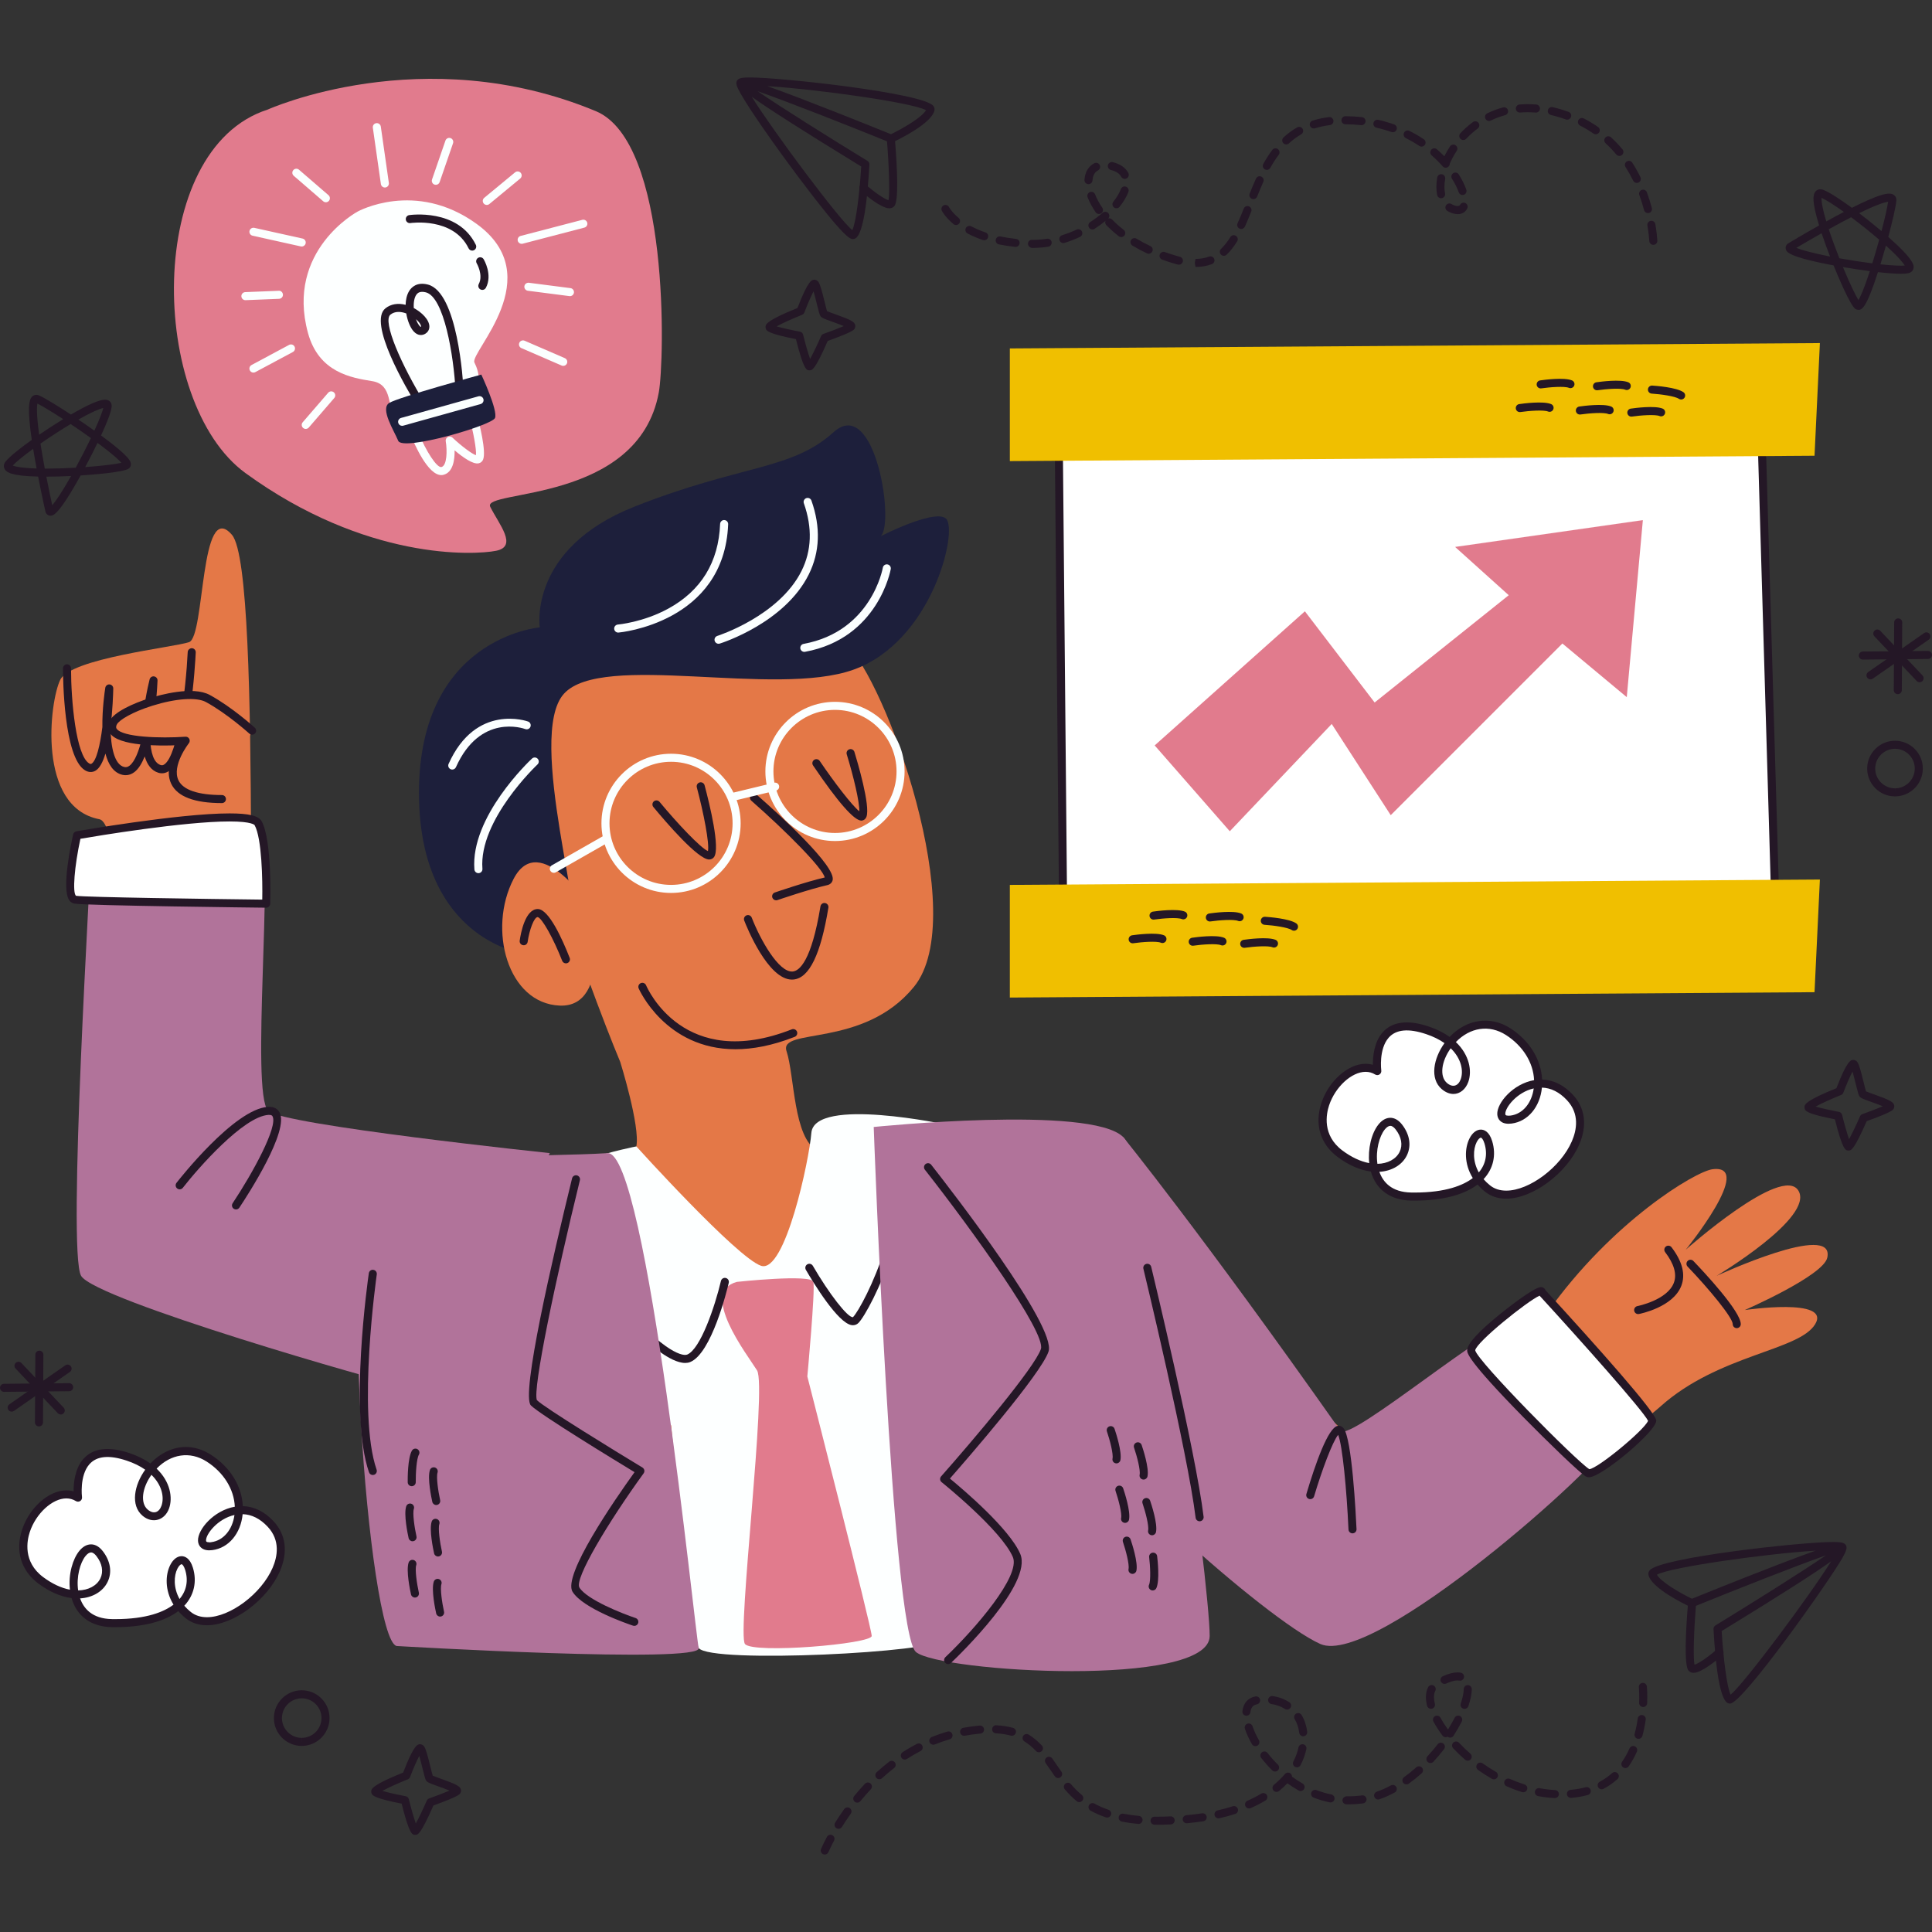 <?xml version="1.0" encoding="UTF-8"?>
<!-- Generator: Adobe Illustrator 26.0.1, SVG Export Plug-In . SVG Version: 6.00 Build 0)  -->
<svg xmlns="http://www.w3.org/2000/svg" xmlns:xlink="http://www.w3.org/1999/xlink" version="1.1" id="Capa_1" x="0px" y="0px" viewBox="0 0 512 512" style="enable-background:new 0 0 512 512;" xml:space="preserve" width="512" height="512">
<rect x="0" y="0" width="512" height="512" fill="#333333" stroke="none"/>
<g>
	<g>
		<path style="fill:#241726;" d="M458.492,451.465c-0.043,0-0.108-0.003-0.15-0.008c-0.785-0.093-3.173-0.376-4.245-19.732    c-0.022-0.393,0.173-0.764,0.508-0.969c9.221-5.635,22.885-14.18,29.264-18.567c-7.635,2.671-24.135,9.186-35.112,13.648    c-0.278,0.11-0.586,0.103-0.855-0.023c-1.708-0.802-10.264-4.977-11.039-8.422c-0.096-0.423,0.014-0.858,0.307-1.225    c2.73-3.414,40.248-7.526,48.554-7.526c1.998,0,2.648,0.162,3.05,0.426c0,0,0.001,0,0.001,0.001    c0.061,0.04,0.118,0.085,0.168,0.136c0.005,0.004,0.009,0.008,0.014,0.012c0.007,0.006,0.014,0.012,0.02,0.02    c0.073,0.066,0.137,0.143,0.191,0.23c0.001,0.002,0.002,0.004,0.003,0.006c0.402,0.664,0.19,1.438-0.945,3.451    C484.951,418.723,461.838,451.465,458.492,451.465z M456.262,432.242c0.423,7.068,1.397,14.957,2.369,16.866    c3.606-2.954,20.777-25.974,26.636-35.337C481.146,416.71,472.864,422.088,456.262,432.242z M439.097,417.315    c0.974,1.786,5.736,4.652,9.291,6.368c5.209-2.115,22.74-9.191,32.751-12.74C467.934,411.76,442.543,415.325,439.097,417.315z"/>
		<path style="fill:#241726;" d="M448.809,443.315c-0.045,0-0.089-0.002-0.132-0.005c-0.62-0.044-0.995-0.34-1.202-0.581    c-1.194-1.394-0.742-10.327-0.153-17.576c0.048-0.586,0.566-1.017,1.15-0.977c0.587,0.048,1.024,0.562,0.977,1.15    c-0.527,6.466-0.798,14.025-0.382,15.828c1-0.25,3.605-2.019,5.924-4.053c0.441-0.386,1.116-0.345,1.505,0.099    c0.388,0.443,0.344,1.116-0.099,1.505C455.146,439.799,450.97,443.314,448.809,443.315z"/>
	</g>
	<g>
		<path style="fill:#241726;" d="M225.991,63.35c-0.678,0-2.139-0.107-14.177-16.126c-6.824-9.081-13.209-18.289-15.528-22.393    c-1.146-2.027-1.362-2.807-0.96-3.473c0.046-0.075,0.099-0.143,0.158-0.202c0.071-0.078,0.151-0.147,0.238-0.204    c0.402-0.263,1.052-0.426,3.05-0.426c8.306,0,45.825,4.112,48.554,7.526c0.294,0.367,0.403,0.802,0.307,1.225    c-0.776,3.444-9.331,7.62-11.038,8.422c-0.269,0.128-0.58,0.135-0.855,0.023c-10.876-4.42-27.174-10.857-34.983-13.558    c6.434,4.413,19.976,12.88,29.134,18.477c0.335,0.205,0.53,0.577,0.508,0.969c-1.073,19.356-3.461,19.639-4.245,19.732    l-0.149,0.008C226,63.35,225.996,63.35,225.991,63.35z M199.227,25.656c5.859,9.364,23.032,32.384,26.636,35.337    c0.973-1.909,1.948-9.798,2.37-16.866C211.63,33.972,203.349,28.594,199.227,25.656z M203.356,22.828    c10.012,3.549,27.542,10.625,32.752,12.74c3.555-1.717,8.317-4.584,9.29-6.368C241.952,27.209,216.562,23.646,203.356,22.828z"/>
		<path style="fill:#241726;" d="M235.687,55.2c-2.162,0-6.338-3.515-7.588-4.611c-0.443-0.388-0.487-1.062-0.099-1.505    c0.389-0.443,1.064-0.485,1.505-0.099c2.344,2.055,4.98,3.84,5.956,4.06c0.394-1.574,0.122-9.268-0.413-15.835    c-0.047-0.587,0.389-1.102,0.977-1.15c0.574-0.041,1.102,0.389,1.15,0.977c0.589,7.249,1.041,16.182-0.154,17.576    c-0.206,0.242-0.582,0.537-1.202,0.581C235.776,55.198,235.732,55.2,235.687,55.2z"/>
	</g>
	<path style="fill:#241726;" d="M110.05,486.255c-0.788,0-1.535,0-3.612-8.274c-7.013-1.351-7.627-2.175-7.832-2.452   c-0.198-0.266-0.283-0.753-0.194-1.071c0.127-0.449,0.421-1.49,8.433-4.72c2.877-7.501,3.853-7.501,4.501-7.501   c0.337,0,0.8,0.242,1.002,0.511c0.515,0.692,0.982,2.488,1.689,5.362c0.222,0.9,0.488,1.987,0.642,2.465   c0.421,0.187,1.351,0.521,2.121,0.797c4.117,1.477,5.179,1.979,5.372,2.962c0.072,0.369-0.116,0.906-0.395,1.157   c-0.837,0.751-4.819,2.229-6.908,2.973c-3.392,7.719-4.117,7.756-4.759,7.791C110.092,486.255,110.068,486.255,110.05,486.255z    M101.318,474.613c1.402,0.404,3.956,0.984,6.185,1.399c0.411,0.077,0.739,0.387,0.839,0.793c0.57,2.31,1.315,4.94,1.851,6.44   c0.777-1.397,1.953-3.872,2.907-6.059c0.119-0.272,0.345-0.482,0.624-0.58c1.904-0.67,4.056-1.493,5.395-2.079   c-0.937-0.395-2.212-0.852-3.038-1.149c-2.356-0.844-2.8-1.028-3.103-1.435c-0.263-0.354-0.427-0.947-1.012-3.325   c-0.22-0.894-0.557-2.267-0.858-3.295c-0.699,1.333-1.675,3.6-2.436,5.607c-0.106,0.279-0.325,0.502-0.602,0.612   C105.596,472.532,102.789,473.79,101.318,474.613z"/>
	<path style="fill:#241726;" d="M489.88,304.9c-0.789,0-1.536,0-3.613-8.275c-7.012-1.348-7.604-2.145-7.832-2.45   c-0.198-0.266-0.283-0.754-0.194-1.072c0.128-0.45,0.422-1.491,8.434-4.72c2.877-7.501,3.852-7.501,4.5-7.501   c0.337,0,0.801,0.242,1.002,0.512c0.515,0.691,0.982,2.487,1.688,5.361c0.223,0.9,0.489,1.986,0.643,2.464   c0.421,0.187,1.347,0.52,2.116,0.796c4.121,1.478,5.183,1.98,5.377,2.964c0.071,0.369-0.117,0.907-0.396,1.158   c-0.835,0.749-4.817,2.228-6.906,2.972c-3.393,7.718-4.118,7.756-4.759,7.791C489.923,304.9,489.899,304.9,489.88,304.9z    M481.147,293.257c1.402,0.404,3.956,0.984,6.185,1.399c0.411,0.077,0.739,0.387,0.839,0.793c0.57,2.31,1.315,4.941,1.851,6.441   c0.777-1.397,1.954-3.872,2.908-6.06c0.119-0.271,0.345-0.481,0.624-0.579c1.903-0.671,4.055-1.493,5.394-2.079   c-0.937-0.396-2.216-0.854-3.045-1.151c-2.349-0.842-2.792-1.026-3.095-1.431c-0.266-0.356-0.429-0.949-1.014-3.327   c-0.22-0.894-0.557-2.267-0.858-3.294c-0.699,1.333-1.675,3.6-2.434,5.606c-0.106,0.279-0.325,0.502-0.603,0.612   C485.427,291.176,482.619,292.434,481.147,293.257z"/>
	<path style="fill:#241726;" d="M214.542,98.14c-0.788,0-1.535,0-3.612-8.274c-7.013-1.351-7.627-2.175-7.832-2.452   c-0.198-0.266-0.283-0.753-0.194-1.071c0.127-0.449,0.421-1.49,8.433-4.72c2.877-7.501,3.853-7.501,4.501-7.501   c0.337,0,0.8,0.242,1.002,0.511c0.515,0.692,0.982,2.488,1.689,5.362c0.222,0.9,0.488,1.987,0.642,2.465   c0.421,0.187,1.351,0.521,2.121,0.797c4.117,1.477,5.179,1.979,5.372,2.962c0.072,0.369-0.116,0.906-0.395,1.157   c-0.837,0.751-4.819,2.229-6.908,2.973c-3.392,7.719-4.117,7.756-4.759,7.791C214.585,98.14,214.561,98.14,214.542,98.14z    M205.81,86.498c1.402,0.404,3.956,0.984,6.185,1.399c0.411,0.077,0.739,0.387,0.839,0.793c0.57,2.31,1.315,4.94,1.851,6.44   c0.777-1.397,1.953-3.872,2.907-6.059c0.119-0.272,0.345-0.482,0.624-0.58c1.904-0.67,4.056-1.493,5.395-2.079   c-0.937-0.395-2.212-0.852-3.038-1.149c-2.356-0.844-2.8-1.028-3.103-1.435c-0.263-0.354-0.427-0.947-1.012-3.325   c-0.22-0.894-0.557-2.267-0.858-3.295c-0.699,1.333-1.675,3.6-2.436,5.607c-0.106,0.279-0.325,0.502-0.602,0.612   C210.089,84.417,207.282,85.675,205.81,86.498z"/>
	<path style="fill:#241726;" d="M79.958,462.685h-0.031c-4.065-0.017-7.358-3.338-7.341-7.405c0.017-4.048,3.324-7.341,7.372-7.341   c2.001,0.008,3.851,0.783,5.238,2.182c1.385,1.397,2.145,3.253,2.137,5.221C87.314,459.391,84.005,462.685,79.958,462.685z    M79.981,450.072c-2.901,0-5.25,2.341-5.263,5.217c-0.012,2.891,2.328,5.252,5.217,5.265l0.023,1.066v-1.066   c2.876,0,5.227-2.341,5.242-5.219c0.006-1.399-0.533-2.718-1.52-3.711C82.695,450.628,81.381,450.078,79.981,450.072z"/>
	<path style="fill:#241726;" d="M502.193,211.05h-0.031c-4.065-0.017-7.358-3.338-7.341-7.405c0.017-4.048,3.324-7.341,7.372-7.341   c2.001,0.008,3.851,0.783,5.238,2.182c1.385,1.397,2.145,3.253,2.137,5.221C509.549,207.756,506.24,211.05,502.193,211.05z    M502.216,198.437c-2.901,0-5.25,2.341-5.263,5.217c-0.012,2.891,2.328,5.252,5.217,5.265l0.023,1.066v-1.066   c2.876,0,5.227-2.341,5.242-5.219c0.006-1.399-0.533-2.718-1.52-3.711C504.93,198.993,503.616,198.443,502.216,198.437z"/>
	<g>
		<path style="fill:#241726;" d="M502.935,183.961h-0.006c-0.589-0.004-1.064-0.483-1.06-1.072l0.106-17.945    c0.004-0.587,0.481-1.06,1.066-1.06h0.006c0.589,0.004,1.064,0.483,1.06,1.072l-0.106,17.945    C503.997,183.488,503.52,183.961,502.935,183.961z"/>
		<path style="fill:#241726;" d="M495.7,180.044c-0.335,0-0.666-0.158-0.875-0.456c-0.337-0.483-0.219-1.147,0.264-1.485    l14.819-10.331c0.477-0.333,1.145-0.221,1.485,0.264c0.337,0.483,0.219,1.147-0.264,1.485l-14.819,10.331    C496.125,179.981,495.912,180.044,495.7,180.044z"/>
		<path style="fill:#241726;" d="M508.712,180.798c-0.283,0-0.564-0.112-0.775-0.333l-11.204-11.839    c-0.404-0.427-0.385-1.104,0.042-1.508c0.429-0.406,1.102-0.383,1.508,0.042l11.204,11.839c0.404,0.427,0.385,1.104-0.042,1.508    C509.239,180.702,508.974,180.798,508.712,180.798z"/>
		<path style="fill:#241726;" d="M493.674,174.798c-0.585,0-1.06-0.471-1.066-1.056c-0.006-0.589,0.466-1.07,1.056-1.077    l17.26-0.165h0.006c0.589,0,1.064,0.471,1.07,1.056c0.006,0.589-0.466,1.07-1.056,1.077l-17.26,0.165H493.674z"/>
	</g>
	<g>
		<path style="fill:#241726;" d="M10.327,378.018h-0.006c-0.589-0.004-1.064-0.483-1.06-1.073l0.106-17.945    c0.004-0.587,0.481-1.06,1.066-1.06h0.006c0.589,0.004,1.064,0.483,1.06,1.072l-0.106,17.945    C11.389,377.546,10.912,378.018,10.327,378.018z"/>
		<path style="fill:#241726;" d="M3.093,374.101c-0.335,0-0.666-0.158-0.875-0.456c-0.337-0.483-0.219-1.147,0.264-1.485    l14.819-10.331c0.477-0.333,1.145-0.221,1.485,0.264c0.337,0.483,0.219,1.147-0.264,1.485L3.703,373.91    C3.517,374.039,3.305,374.101,3.093,374.101z"/>
		<path style="fill:#241726;" d="M16.104,374.855c-0.283,0-0.564-0.112-0.775-0.333L4.126,362.683    c-0.404-0.427-0.385-1.104,0.042-1.508c0.429-0.406,1.102-0.383,1.508,0.042l11.204,11.839c0.404,0.427,0.385,1.104-0.042,1.508    C16.631,374.759,16.367,374.855,16.104,374.855z"/>
		<path style="fill:#241726;" d="M1.066,368.855c-0.585,0-1.06-0.471-1.066-1.056c-0.006-0.589,0.466-1.07,1.056-1.077l17.26-0.165    h0.006c0.589,0,1.064,0.471,1.07,1.056c0.006,0.589-0.466,1.07-1.056,1.077l-17.26,0.165H1.066z"/>
	</g>
	<path style="fill:#241726;" d="M13.37,136.661c-0.586,0-1.084-0.363-1.298-0.948c-0.047-0.17-0.979-4.305-1.968-9.414   c-7.031-0.161-8.46-1.102-8.93-2.101c-0.134-0.285-0.374-1.042,0.31-1.891c1.264-1.568,4.686-4.125,6.937-5.73   c-1.251-8.558-0.711-10.558-0.011-11.372c0.472-0.548,1.202-0.714,1.896-0.422c1.575,0.665,5.314,2.996,8.483,5.082   c4.495-2.617,7.53-3.943,9.027-3.943c1.188,0,1.692,0.762,1.762,1.414c0.045,0.412,0.175,1.632-2.801,8.066   c7.89,5.788,7.902,6.992,7.909,7.647c0.004,0.444-0.193,0.849-0.54,1.112c-1.356,1.025-9.92,1.66-12.779,1.845   C15.458,136.661,14.051,136.661,13.37,136.661z M12.281,126.322c0.634,3.252,1.233,6.057,1.564,7.577   c0.884-1.034,2.502-3.347,4.997-7.75C16.526,126.262,14.289,126.321,12.281,126.322z M11.873,124.187l0.359,0.002   c2.367,0,5.064-0.083,7.832-0.241c1.419-2.601,2.826-5.344,4.03-7.857c-1.682-1.205-3.514-2.472-5.371-3.711   c-2.599,1.555-5.397,3.367-7.997,5.18C11.035,119.55,11.42,121.773,11.873,124.187z M3.375,123.378   c0.599,0.239,2.209,0.653,6.323,0.776c-0.346-1.859-0.651-3.603-0.911-5.213C6.209,120.816,4.267,122.407,3.375,123.378z    M25.847,117.367c-0.998,2.067-2.121,4.272-3.272,6.42c4.875-0.35,8.169-0.808,9.599-1.136   C31.546,121.927,29.938,120.388,25.847,117.367z M9.913,106.951c-0.156,0.736-0.284,2.77,0.468,8.255   c2.091-1.434,4.279-2.851,6.37-4.127C13.779,109.146,11.218,107.6,9.913,106.951z M20.77,111.186   c1.462,0.986,2.898,1.982,4.244,2.943c1.498-3.273,2.146-5.124,2.358-6.006C26.299,108.358,24.172,109.259,20.77,111.186z"/>
	<path style="fill:#241726;" d="M492.465,82.115c-0.217,0-0.589-0.118-0.767-0.239c-1.4-0.963-4.706-8.889-5.784-11.543   c-12.15-2.275-12.483-3.606-12.664-4.325c-0.132-0.531,0.061-1.065,0.52-1.431c0.146-0.098,3.776-2.288,8.312-4.839   c-1.96-6.374-1.627-8.085-1.03-8.903c0.465-0.636,1.255-0.851,2.096-0.535c1.888,0.704,5.393,3.143,7.627,4.773   c6.683-3.364,8.828-3.762,9.863-3.762c0.656,0,1.164,0.191,1.51,0.565c0.214,0.231,0.46,0.639,0.41,1.263   c-0.133,1.705-1.164,5.987-2.143,9.652c6.997,6.166,6.793,7.576,6.693,8.262c-0.075,0.525-0.4,0.954-0.889,1.178   c-0.329,0.149-0.906,0.321-2.468,0.321c-1.449,0-3.536-0.149-6.068-0.433C494.461,82.114,493.311,82.115,492.465,82.115   L492.465,82.115z M488.401,70.78c1.87,4.515,3.345,7.495,4.107,8.75c0.489-0.826,1.443-2.837,3.018-7.672   C493.25,71.564,490.802,71.194,488.401,70.78z M498.334,70.045c3.072,0.333,5.54,0.423,6.45,0.336   c-0.408-0.679-1.587-2.22-4.996-5.293C499.313,66.787,498.822,68.463,498.334,70.045z M487.454,68.448   c2.917,0.526,5.963,0.995,8.727,1.344c0.612-1.976,1.237-4.116,1.826-6.268c-2.295-1.975-4.899-4.059-7.439-5.953   c-1.79,0.92-3.778,1.987-5.928,3.18C485.408,63.086,486.371,65.72,487.454,68.448z M476.049,65.687   c1.261,0.512,3.967,1.317,8.931,2.294c-0.84-2.169-1.598-4.26-2.235-6.171C479.859,63.439,477.387,64.893,476.049,65.687z    M492.693,56.499c2.02,1.532,4.055,3.16,5.927,4.743c0.891-3.409,1.547-6.312,1.753-7.765   C499.382,53.6,497.316,54.224,492.693,56.499z M482.728,52.432c-0.039,0.643,0.078,2.302,1.259,6.242   c1.656-0.914,3.214-1.755,4.66-2.509C486.055,54.313,483.932,52.972,482.728,52.432z"/>
	<g>
		<g>
			<polygon style="fill:#FFFFFF;" points="280.413,98.028 281.835,251.568 470.917,254.411 466.367,99.543    "/>
			<path style="fill:#241726;" d="M470.917,255.478c-0.005,0-0.01,0-0.016,0l-189.082-2.844c-0.579-0.008-1.045-0.478-1.051-1.057     l-1.421-153.54c-0.002-0.285,0.109-0.56,0.312-0.763c0.202-0.202,0.551-0.326,0.762-0.312l185.954,1.515     c0.574,0.005,1.04,0.462,1.058,1.035l4.549,154.869c0.008,0.291-0.103,0.573-0.307,0.78     C471.476,255.363,471.202,255.478,470.917,255.478z M282.892,250.517l186.927,2.811l-4.487-152.728L281.49,99.102     L282.892,250.517z"/>
		</g>
		<polygon style="fill:#F0BF00;" points="267.618,92.341 482.29,90.92 480.868,120.775 267.618,122.196   "/>
		<polygon style="fill:#F0BF00;" points="267.618,234.508 482.29,233.086 480.868,262.941 267.618,264.363   "/>
		<polygon style="fill:#E17B8D;" points="306.003,197.545 345.81,162.003 364.292,186.171 399.833,157.738 385.617,144.943     435.375,137.835 431.11,184.75 414.05,170.533 368.557,216.026 352.918,191.858 325.907,220.291   "/>
		<g>
			<path style="fill:#241726;" d="M320.622,244.203c-0.522,0-0.977-0.382-1.054-0.913c-0.085-0.583,0.319-1.124,0.902-1.208     c1.045-0.152,6.379-0.866,8.456,0.002c0.544,0.228,0.8,0.852,0.573,1.395c-0.228,0.545-0.855,0.797-1.395,0.573     c-1.133-0.475-4.966-0.204-7.327,0.14C320.724,244.2,320.673,244.203,320.622,244.203z"/>
			<path style="fill:#241726;" d="M316.084,250.63c-0.522,0-0.977-0.382-1.054-0.913c-0.085-0.582,0.319-1.124,0.902-1.208     c1.046-0.153,6.378-0.867,8.455,0.002c0.544,0.228,0.8,0.852,0.573,1.395c-0.229,0.545-0.856,0.799-1.395,0.573     c-1.131-0.474-4.964-0.203-7.326,0.14C316.186,250.627,316.135,250.63,316.084,250.63z"/>
			<path style="fill:#241726;" d="M305.698,243.708c-0.522,0-0.977-0.382-1.054-0.913c-0.085-0.583,0.319-1.124,0.902-1.208     c1.046-0.152,6.377-0.866,8.456,0.002c0.544,0.228,0.8,0.852,0.573,1.395c-0.228,0.545-0.854,0.8-1.395,0.573     c-1.131-0.476-4.967-0.204-7.327,0.14C305.8,243.705,305.749,243.708,305.698,243.708z"/>
			<path style="fill:#241726;" d="M300.166,249.983c-0.522,0-0.977-0.382-1.054-0.913c-0.085-0.583,0.319-1.124,0.902-1.208     c1.046-0.152,6.378-0.866,8.456,0.002c0.544,0.228,0.8,0.852,0.573,1.395c-0.228,0.544-0.853,0.8-1.395,0.573     c-1.133-0.476-4.966-0.204-7.327,0.14C300.268,249.98,300.217,249.983,300.166,249.983z"/>
			<path style="fill:#241726;" d="M329.727,251.184c-0.522,0-0.977-0.382-1.054-0.913c-0.085-0.582,0.319-1.124,0.902-1.208     c1.046-0.152,6.376-0.866,8.455,0.002c0.544,0.228,0.8,0.852,0.573,1.395c-0.229,0.545-0.857,0.799-1.395,0.573     c-1.132-0.474-4.965-0.203-7.326,0.14C329.829,251.181,329.778,251.184,329.727,251.184z"/>
			<path style="fill:#241726;" d="M342.921,246.65c-0.209,0-0.42-0.061-0.605-0.188c-1.009-0.697-4.816-1.226-7.197-1.378     c-0.588-0.037-1.034-0.545-0.996-1.132c0.039-0.588,0.547-1.04,1.132-0.996c1.057,0.068,6.419,0.471,8.274,1.75     c0.484,0.335,0.606,0.999,0.272,1.484C343.593,246.49,343.26,246.65,342.921,246.65z"/>
		</g>
		<g>
			<path style="fill:#241726;" d="M423.218,103.428c-0.522,0-0.977-0.382-1.054-0.913c-0.085-0.582,0.319-1.124,0.902-1.208     c1.045-0.152,6.377-0.866,8.455,0.002c0.544,0.228,0.8,0.852,0.573,1.395c-0.229,0.544-0.856,0.797-1.395,0.573     c-1.13-0.475-4.965-0.203-7.326,0.14C423.32,103.425,423.269,103.428,423.218,103.428z"/>
			<path style="fill:#241726;" d="M418.679,109.855c-0.522,0-0.977-0.382-1.054-0.913c-0.085-0.583,0.319-1.124,0.902-1.208     c1.046-0.152,6.379-0.866,8.456,0.002c0.544,0.228,0.8,0.852,0.573,1.395c-0.228,0.545-0.855,0.8-1.395,0.573     c-1.132-0.476-4.967-0.204-7.327,0.14C418.781,109.851,418.73,109.855,418.679,109.855z"/>
			<path style="fill:#241726;" d="M408.295,102.933c-0.522,0-0.977-0.382-1.054-0.913c-0.085-0.582,0.319-1.124,0.902-1.208     c1.046-0.152,6.378-0.866,8.455,0.002c0.544,0.228,0.8,0.852,0.573,1.395c-0.229,0.545-0.856,0.797-1.395,0.573     c-1.131-0.475-4.964-0.203-7.326,0.14C408.397,102.93,408.346,102.933,408.295,102.933z"/>
			<path style="fill:#241726;" d="M402.762,109.208c-0.522,0-0.977-0.382-1.054-0.913c-0.085-0.582,0.319-1.124,0.902-1.208     c1.046-0.152,6.378-0.866,8.455,0.002c0.544,0.228,0.8,0.852,0.573,1.395c-0.228,0.544-0.854,0.8-1.395,0.573     c-1.133-0.474-4.965-0.203-7.326,0.14C402.864,109.205,402.813,109.208,402.762,109.208z"/>
			<path style="fill:#241726;" d="M432.323,110.408c-0.522,0-0.977-0.382-1.054-0.913c-0.085-0.582,0.319-1.124,0.902-1.208     c1.046-0.151,6.377-0.867,8.456,0.002c0.544,0.227,0.8,0.852,0.573,1.395c-0.228,0.545-0.855,0.8-1.395,0.573     c-1.131-0.475-4.967-0.203-7.327,0.14C432.425,110.405,432.374,110.408,432.323,110.408z"/>
			<path style="fill:#241726;" d="M445.517,105.875c-0.209,0-0.42-0.061-0.605-0.188c-1.009-0.697-4.816-1.226-7.196-1.378     c-0.588-0.037-1.034-0.545-0.996-1.132c0.038-0.588,0.554-1.031,1.132-0.996c1.057,0.068,6.418,0.471,8.273,1.75     c0.484,0.335,0.606,0.999,0.272,1.484C446.188,105.714,445.855,105.875,445.517,105.875z"/>
		</g>
	</g>
	<g>
		<path style="fill:#FFFFFF;" d="M364.996,283.849c0,0-2.115-15.972,13.263-10.814s10.379,19.786,4.514,14.785    c-5.865-5.001,5.121-21.982,16.892-14.432c11.77,7.55,9.149,22.217,0.804,23.305c-8.345,1.088,5.04-17.079,15.561-5.872    c10.52,11.207-12.419,31.668-21.811,24.157c-9.392-7.511-2.054-19.648,0.203-12.256c2.257,7.393-3.811,14.648-20.459,14.373    c-16.649-0.275-9.088-25.894-3.264-18.442c5.824,7.452-3.831,15.873-15.581,7.098    C343.368,296.976,356.753,278.809,364.996,283.849z"/>
		<path style="fill:#241726;" d="M374.872,318.17l-0.927-0.007c-5.457-0.091-9.301-2.883-10.657-7.7    c-2.872-0.361-5.9-1.685-8.808-3.857c-4.607-3.439-6.167-8.665-4.284-14.335c1.928-5.807,7.07-10.356,11.705-10.356    c0.665,0,1.31,0.09,1.928,0.266c-0.021-2.223,0.319-6.009,2.573-8.581c2.519-2.874,6.662-3.431,12.196-1.575    c2.134,0.716,4.004,1.646,5.573,2.771c4.432-4.68,10.747-5.719,16.069-2.303c5.087,3.263,8.177,8.284,8.434,13.603    c2.984,0.082,5.719,1.427,8.133,3.998c3.276,3.49,3.882,8.182,1.706,13.213c-3.31,7.648-12.351,14.358-19.348,14.358    c-2.188,0-4.076-0.623-5.612-1.85c-0.734-0.587-1.397-1.222-1.984-1.897C387.89,316.703,382.152,318.17,374.872,318.17z     M365.549,310.544c0.953,2.692,3.211,5.4,8.432,5.486l0.891,0.007c8.393,0,12.974-1.969,15.431-3.838    c-2.348-3.792-2.17-7.939-0.866-10.508c0.753-1.483,1.847-2.335,3.001-2.335c0.774,0,2.192,0.398,3.003,3.056    c1.131,3.704,0.298,7.324-2.282,10.08c0.506,0.586,1.084,1.14,1.727,1.654c1.147,0.918,2.588,1.384,4.28,1.384    c6.14,0,14.43-6.231,17.39-13.072c1.286-2.973,2.104-7.277-1.304-10.906c-2.005-2.138-4.235-3.255-6.629-3.326    c-0.499,5.106-3.691,8.961-8.017,9.524c-0.294,0.039-0.566,0.056-0.816,0.056h-0.001c-2.135,0-2.949-1.305-2.998-2.526    c-0.123-3.008,4.21-8.067,9.756-9.03c-0.206-4.648-2.943-9.068-7.459-11.965c-4.44-2.848-9.529-1.997-13.268,1.868    c3.636,3.456,4.314,7.708,3.301,10.548c-0.706,1.979-2.22,3.21-3.952,3.21h-0.001c-1.037,0-2.104-0.443-3.087-1.281    c-3.237-2.759-2.196-8.154,0.724-12.191c-1.371-0.962-3.009-1.766-4.886-2.395c-4.644-1.558-7.976-1.255-9.913,0.959    c-2.668,3.044-1.962,8.649-1.954,8.705c0.054,0.407-0.131,0.809-0.476,1.033c-0.344,0.226-0.787,0.23-1.137,0.017    c-0.773-0.473-1.626-0.712-2.539-0.712c-3.709,0-8.052,3.991-9.682,8.897c-0.746,2.243-1.892,7.899,3.537,11.955    c2.373,1.772,4.803,2.911,7.106,3.341c-0.4-3.712,0.563-7.902,2.45-10.245c0.93-1.155,2.015-1.766,3.139-1.766    c0.778,0,1.945,0.307,3.087,1.768c2.07,2.649,2.542,5.637,1.293,8.198C371.601,308.72,368.847,310.349,365.549,310.544z     M392.438,301.489c-0.196,0-0.667,0.318-1.099,1.167c-0.955,1.88-1.11,5.069,0.559,8.048c1.834-2.152,2.369-4.834,1.504-7.669    C393.059,301.909,392.629,301.489,392.438,301.489z M368.452,298.361c-0.45,0-0.975,0.345-1.479,0.97    c-1.421,1.765-2.462,5.537-1.94,9.099c2.701-0.045,4.946-1.252,5.882-3.171c0.877-1.799,0.493-3.967-1.057-5.949    C369.52,298.878,369.002,298.361,368.452,298.361z M406.453,288.441c-4.469,0.996-7.598,5.103-7.53,6.754    c0.008,0.203,0.02,0.48,0.867,0.48c0,0,0,0,0.001,0c0.166,0,0.346-0.012,0.541-0.037    C403.531,295.22,405.929,292.334,406.453,288.441z M384.453,277.797c-2.518,3.514-2.998,7.498-0.988,9.212    c1.52,1.292,2.994,0.819,3.649-1.024C387.88,283.838,387.308,280.571,384.453,277.797z"/>
	</g>
	<g>
		<path style="fill:#FFFFFF;" d="M20.677,396.896c0,0-2.115-15.972,13.263-10.814c15.379,5.158,10.379,19.786,4.514,14.785    s5.121-21.982,16.892-14.432c11.77,7.55,9.149,22.217,0.804,23.305s5.04-17.079,15.561-5.872    c10.52,11.207-12.419,31.668-21.811,24.158c-9.392-7.511-2.054-19.648,0.203-12.256c2.257,7.393-3.811,14.648-20.459,14.373    s-9.088-25.894-3.264-18.442c5.824,7.452-3.831,15.873-15.581,7.098C-0.951,410.023,12.434,391.856,20.677,396.896z"/>
		<path style="fill:#241726;" d="M30.553,431.216l-0.927-0.007c-5.457-0.091-9.301-2.883-10.657-7.7    c-2.872-0.361-5.9-1.685-8.808-3.857c-4.605-3.44-6.167-8.665-4.284-14.335c1.929-5.807,7.071-10.356,11.706-10.356    c0.665,0,1.31,0.09,1.928,0.266c-0.022-2.223,0.319-6.008,2.573-8.58c2.519-2.872,6.66-3.431,12.196-1.575    c2.134,0.715,4.003,1.645,5.572,2.771c2.646-2.795,6.022-4.377,9.397-4.377c2.281,0,4.526,0.698,6.672,2.074    c5.087,3.262,8.177,8.283,8.434,13.602c2.983,0.083,5.719,1.427,8.133,3.998c3.276,3.49,3.882,8.183,1.705,13.214    c-3.31,7.648-12.351,14.357-19.348,14.357c-2.188,0-4.075-0.623-5.612-1.85c-0.734-0.587-1.397-1.222-1.983-1.897    C43.571,429.749,37.832,431.216,30.553,431.216z M21.229,423.59c0.953,2.692,3.211,5.4,8.432,5.486l0.891,0.007    c8.393,0,12.974-1.969,15.431-3.838c-2.347-3.793-2.169-7.939-0.865-10.508c0.753-1.483,1.847-2.335,3.001-2.335    c0.774,0,2.192,0.398,3.003,3.056c1.131,3.704,0.297,7.324-2.282,10.08c0.505,0.586,1.083,1.14,1.726,1.654    c1.147,0.918,2.589,1.384,4.28,1.384c6.14,0,14.43-6.23,17.39-13.071c1.287-2.973,2.105-7.277-1.303-10.907    c-2.005-2.138-4.235-3.255-6.629-3.326c-0.499,5.107-3.691,8.961-8.017,9.524c-0.294,0.039-0.566,0.056-0.816,0.056h-0.001    c-2.135,0-2.949-1.305-2.998-2.526c-0.123-3.008,4.21-8.067,9.756-9.03c-0.206-4.648-2.943-9.067-7.459-11.964    c-4.443-2.85-9.531-2-13.268,1.868c3.636,3.456,4.314,7.708,3.301,10.548c-1.13,3.164-4.418,4.164-7.04,1.928    c-3.237-2.759-2.196-8.154,0.724-12.191c-1.371-0.961-3.009-1.765-4.886-2.394c-4.647-1.56-7.971-1.253-9.91,0.954    c-2.66,3.029-1.965,8.654-1.958,8.71c0.053,0.407-0.132,0.809-0.477,1.032c-0.343,0.222-0.785,0.23-1.136,0.017    c-0.773-0.473-1.626-0.712-2.539-0.712c-3.709,0-8.052,3.991-9.682,8.895c-0.746,2.244-1.893,7.9,3.536,11.956    c2.371,1.77,4.798,2.909,7.099,3.339c-0.476-4.138,0.787-8.17,2.456-10.243c0.93-1.155,2.016-1.766,3.139-1.766    c0.779,0,1.946,0.307,3.088,1.768c2.07,2.649,2.542,5.637,1.293,8.198C27.282,421.766,24.528,423.396,21.229,423.59z     M48.12,414.535c-0.196,0-0.667,0.318-1.1,1.167c-0.954,1.881-1.109,5.069,0.56,8.048c1.833-2.152,2.369-4.834,1.504-7.669    C48.74,414.955,48.31,414.535,48.12,414.535z M24.132,411.407c-0.45,0-0.975,0.345-1.479,0.97    c-1.421,1.766-2.462,5.537-1.94,9.099c2.702-0.045,4.947-1.251,5.883-3.171c0.877-1.799,0.493-3.967-1.057-5.949    C25.202,411.924,24.683,411.407,24.132,411.407z M62.134,401.487c-4.469,0.996-7.598,5.103-7.53,6.754    c0.008,0.203,0.02,0.48,0.867,0.48c0.097,0.052,0.346-0.011,0.542-0.037C59.212,408.266,61.61,405.381,62.134,401.487z     M40.134,390.844c-2.519,3.514-2.998,7.498-0.988,9.212c1.514,1.29,2.99,0.823,3.649-1.023    C43.561,396.884,42.991,393.619,40.134,390.844z"/>
	</g>
	<g>
		<path style="fill:#E47847;" d="M139.313,327.449c0,0-66.641-23.813-70.906-26.656c-4.265-2.843,1.599-149.097-6.931-159.049    c-8.53-9.952-7.108,27.012-11.373,28.433c-4.265,1.422-31.277,4.265-34.12,9.952s-6.22,33.765,10.307,36.963    c9.363,1.812,1.599,103.071,5.864,113.022s94.541,46.204,95.962,40.517C129.539,364.946,139.313,327.449,139.313,327.449z"/>
		<path style="fill:#B1739A;" d="M145.71,305.591c0,0-70.906-7.464-74.637-11.196c-4.768-4.768,1.599-68.24-2.132-70.372    c-3.732-2.132-44.782-4.798-44.782,0.533s-6.397,107.158-2.666,113.556c3.732,6.398,79.969,28.256,85.833,29.322    C113.19,368.5,145.71,305.591,145.71,305.591z"/>
		<path style="fill:#E47847;" d="M147.31,171.598c0,0,66.107-10.663,76.77-1.066c10.662,9.596,33.32,72.327,18.126,90.987    c-13.364,16.412-35.897,10.663-33.765,17.06c2.133,6.398,1.777,23.102,8.175,26.301c6.397,3.199,72.86-7.819,77.125,0.711    c4.265,8.53,21.325,120.842,21.325,120.842s-209.341,8.176-212.54-4.619c-3.199-12.795-3.909-104.494,1.422-107.693    c5.331-3.199,63.62-4.976,64.686-10.307c1.066-5.331-4.265-22.391-4.265-22.391S121.72,180.128,147.31,171.598z"/>
		<path style="fill:#241726;" d="M205.687,238.594c-0.443,0-0.856-0.278-1.008-0.72c-0.192-0.557,0.104-1.164,0.661-1.355    c0.346-0.119,8.388-2.877,13.219-3.981c-0.557-2.514-10.317-12.325-19.44-20.333c-0.443-0.389-0.486-1.063-0.098-1.506    c0.389-0.443,1.062-0.484,1.506-0.098c6.366,5.589,21.073,18.985,20.129,22.671c-0.17,0.662-0.683,1.135-1.409,1.296    c-4.684,1.04-13.128,3.936-13.213,3.965C205.92,238.575,205.802,238.594,205.687,238.594z"/>
		<path style="fill:#241726;" d="M187.932,227.777c-2.95,0-11.317-9.724-14.787-13.916c-0.375-0.454-0.312-1.126,0.142-1.502    c0.453-0.378,1.125-0.312,1.501,0.142c4.834,5.84,10.869,12.205,12.829,13.052c0.423-2.016-1.13-10.061-2.952-16.895    c-0.152-0.57,0.186-1.154,0.755-1.305c0.569-0.154,1.154,0.185,1.305,0.755c1.322,4.96,4.213,16.742,2.489,19.04    c-0.295,0.393-0.738,0.616-1.251,0.628C187.953,227.777,187.942,227.777,187.932,227.777z"/>
		<path style="fill:#241726;" d="M228.268,217.468c-1.923,0-6.229-4.916-12.801-14.618c-0.33-0.487-0.203-1.151,0.285-1.481    c0.486-0.33,1.151-0.203,1.481,0.285c3.8,5.608,8.55,11.813,10.498,13.351c0.072-2.453-1.523-9.211-3.337-15.106    c-0.173-0.562,0.143-1.159,0.706-1.333c0.562-0.177,1.159,0.145,1.333,0.706c0.73,2.375,4.317,14.366,3.17,17.236    c-0.219,0.546-0.663,0.892-1.22,0.953C228.344,217.466,228.307,217.468,228.268,217.468z"/>
		<path style="fill:#241726;" d="M209.875,259.603c-6.385,0-12.012-14.015-12.646-15.649c-0.212-0.549,0.059-1.166,0.608-1.38    c0.552-0.211,1.166,0.06,1.381,0.608c2.222,5.726,7.146,14.633,10.884,14.276c1.707-0.177,4.927-2.656,7.328-17.261    c0.095-0.582,0.644-0.992,1.225-0.879c0.581,0.095,0.975,0.643,0.879,1.225c-2.034,12.376-5.047,18.604-9.212,19.036    C210.173,259.595,210.023,259.603,209.875,259.603z"/>
		<path style="fill:#FBFFFF;" d="M177.834,236.638c-10.171,0-18.445-8.274-18.445-18.444c0-10.171,8.274-18.445,18.445-18.445    s18.445,8.274,18.445,18.445C196.279,228.364,188.005,236.638,177.834,236.638z M177.834,201.882    c-8.994,0-16.312,7.318-16.312,16.312s7.318,16.311,16.312,16.311s16.312-7.317,16.312-16.311S186.828,201.882,177.834,201.882z"/>
		<path style="fill:#FBFFFF;" d="M221.279,222.881c-10.171,0-18.445-8.274-18.445-18.445c0-10.171,8.274-18.445,18.445-18.445    c10.171,0,18.445,8.274,18.445,18.445C239.724,214.607,231.45,222.881,221.279,222.881z M221.279,188.124    c-8.994,0-16.312,7.318-16.312,16.312s7.318,16.312,16.312,16.312s16.312-7.318,16.312-16.312S230.274,188.124,221.279,188.124z"/>
		<path style="fill:#1D1F3B;" d="M143.045,166.266c0,0-3.199-20.792,25.057-31.988c28.256-11.196,41.584-9.596,52.779-19.726    c11.196-10.129,16.527,25.59,12.262,27.723c-4.265,2.132,14.394-7.997,17.593-4.798c3.199,3.199-3.732,32.521-24.524,39.984    c-20.792,7.464-66.641-4.798-76.77,6.398s6.398,62.909,2.666,67.707c-3.732,4.798-39.984,3.732-41.051-39.451    C109.991,168.932,143.045,166.266,143.045,166.266z"/>
		<path style="fill:#E47847;" d="M156.906,240.904c0,0-13.861-21.325-20.792-7.997c-6.931,13.328-1.599,33.054,12.262,33.587    C162.238,267.027,156.906,240.904,156.906,240.904z"/>
		<path style="fill:#241726;" d="M149.976,255.298c-0.426,0-0.828-0.257-0.993-0.678c-2.329-5.951-5.362-11.364-6.492-11.585    c-0.971,0.001-2.211,3.458-2.654,6.55c-0.084,0.584-0.614,1.007-1.207,0.904c-0.583-0.083-0.988-0.623-0.905-1.206    c0.281-1.966,1.457-8.379,4.788-8.379c2.953,0,6.566,8.107,8.457,12.94c0.214,0.548-0.056,1.166-0.605,1.382    C150.237,255.275,150.105,255.298,149.976,255.298z"/>
		<path style="fill:#FBFFFF;" d="M194.757,212.115c-0.481,0-0.917-0.328-1.035-0.816c-0.138-0.572,0.213-1.149,0.786-1.286    l10.663-2.576c0.563-0.136,1.148,0.213,1.286,0.786c0.138,0.572-0.213,1.149-0.786,1.286l-10.663,2.576    C194.925,212.105,194.841,212.115,194.757,212.115z"/>
		<path style="fill:#FBFFFF;" d="M146.778,231.307c-0.371,0-0.731-0.193-0.927-0.538c-0.293-0.511-0.115-1.162,0.398-1.454    l13.861-7.907c0.509-0.295,1.163-0.115,1.454,0.398c0.293,0.511,0.115,1.162-0.398,1.454l-13.861,7.907    C147.138,231.262,146.957,231.307,146.778,231.307z"/>
		<path style="fill:#241726;" d="M194.911,278.059c-18.584,0-25.574-15.925-25.659-16.126c-0.229-0.541,0.024-1.166,0.566-1.395    c0.541-0.227,1.167,0.024,1.397,0.564c0.399,0.94,10.11,22.878,38.613,11.686c0.539-0.213,1.166,0.053,1.382,0.603    c0.216,0.548-0.054,1.166-0.603,1.382C204.645,277.115,199.435,278.059,194.911,278.059z"/>
		<path style="fill:#FBFFFF;" d="M163.828,167.641c-0.55,0-1.016-0.422-1.061-0.98c-0.048-0.586,0.388-1.101,0.976-1.15    c0.066-0.005,6.683-0.584,13.302-4.189c8.754-4.767,13.394-12.33,13.793-22.478c0.023-0.589,0.542-1.07,1.107-1.024    c0.588,0.023,1.046,0.519,1.024,1.107c-1.026,26.144-28.773,28.687-29.053,28.71C163.885,167.64,163.857,167.641,163.828,167.641z    "/>
		<path style="fill:#FBFFFF;" d="M190.421,170.607c-0.454,0-0.874-0.292-1.017-0.747c-0.176-0.561,0.135-1.16,0.698-1.337    c0.162-0.051,16.346-5.267,22.306-17.207c2.705-5.418,2.913-11.456,0.621-17.945c-0.196-0.555,0.096-1.164,0.651-1.361    c0.556-0.191,1.165,0.096,1.361,0.651c2.494,7.059,2.248,13.659-0.729,19.617c-6.374,12.753-22.871,18.06-23.57,18.279    C190.635,170.591,190.527,170.607,190.421,170.607z"/>
		<path style="fill:#FBFFFF;" d="M213.15,172.753c-0.505,0-0.954-0.36-1.048-0.875c-0.106-0.579,0.277-1.134,0.857-1.24    c17.98-3.292,20.97-20.016,20.998-20.185c0.097-0.581,0.648-0.982,1.227-0.877c0.581,0.097,0.974,0.646,0.877,1.227    c-0.03,0.183-3.28,18.373-22.718,21.932C213.278,172.748,213.214,172.753,213.15,172.753z"/>
		<path style="fill:#FBFFFF;" d="M126.784,231.397c-0.551,0-1.018-0.424-1.062-0.983c-1.093-13.947,14.594-28.761,15.263-29.385    c0.431-0.402,1.106-0.38,1.507,0.052c0.402,0.43,0.379,1.105-0.051,1.507c-0.156,0.147-15.605,14.74-14.592,27.66    c0.046,0.587-0.393,1.101-0.98,1.146C126.84,231.396,126.812,231.397,126.784,231.397z"/>
		<path style="fill:#FBFFFF;" d="M119.853,203.941c-0.146,0-0.294-0.03-0.435-0.094c-0.537-0.241-0.778-0.872-0.536-1.409    c7.255-16.188,20.932-11.278,21.073-11.225c0.55,0.206,0.828,0.819,0.623,1.37c-0.205,0.551-0.818,0.832-1.369,0.628    c-0.483-0.178-11.961-4.219-18.381,10.099C120.65,203.706,120.261,203.941,119.853,203.941z"/>
		<path style="fill:#E47847;" d="M298.717,308.79c0,0,53.846,75.348,62.376,72.505c5.092-1.697,30.91-8.08,49.047-33.587    c17.06-23.991,39.133-37.279,43.716-37.852c11.373-1.422-7.108,21.325-7.108,21.325s25.59-22.747,29.855-15.638    c4.265,7.108-21.68,22.569-21.68,22.569s31.503-14.611,29.322-4.798c-1.066,4.798-21.858,13.861-21.858,13.861    s22.924-3.376,18.659,3.732c-4.265,7.108-25.59,7.997-41.051,21.858c-9.106,8.164-62.553,46.56-76.77,47.981    c-14.217,1.422-74.104-52.246-74.104-60.776S298.717,308.79,298.717,308.79z"/>
		<path style="fill:#241726;" d="M434.13,348.242c-0.501,0-0.948-0.354-1.045-0.864c-0.111-0.578,0.267-1.137,0.844-1.248    c0.079-0.016,7.904-1.58,9.654-6.161c0.862-2.259,0.087-4.998-2.303-8.141c-0.356-0.469-0.266-1.138,0.203-1.494    c0.468-0.357,1.138-0.266,1.494,0.203c2.869,3.771,3.742,7.202,2.596,10.198c-2.177,5.688-10.872,7.418-11.24,7.489    C434.265,348.235,434.197,348.242,434.13,348.242z"/>
		<path style="fill:#FDFFFF;" d="M168.635,303.812c0,0,26.656,29.501,33.053,31.634c6.398,2.133,12.795-28.256,13.328-35.186    c0.754-9.801,36.253-2.132,36.253-2.132s-7.464,72.505-14.928,71.439c-7.464-1.066-32.521-25.59-32.521-25.59    s-19.193,36.786-27.723,33.587c-8.53-3.199-31.454-53.846-32.521-61.309C142.512,308.79,168.635,303.812,168.635,303.812z"/>
		<path style="fill:#FDFFFF;" d="M173.433,326.916c0,0,8.53,105.559,11.729,109.824c3.199,4.265,63.975,1.066,63.975-2.133    c0-3.199-6.397-105.559-9.596-104.492c-3.199,1.066-29.322,10.663-35.719,13.861C197.424,347.175,173.433,326.916,173.433,326.916    z"/>
		<path style="fill:#E17B8D;" d="M195.291,339.711c0,0,19.726-2.133,20.259,0c0.533,2.132-1.599,25.057-1.599,25.057    s17.06,66.641,17.06,68.773s-31.454,4.798-33.587,2.133c-2.132-2.666,5.864-68.24,3.199-72.505    C197.957,358.904,185.162,342.377,195.291,339.711z"/>
		<path style="fill:#241726;" d="M181.576,361.197c-2.037,0-4.499-1.395-6.365-2.708c-7.629-5.367-18.724-18.785-18.303-30.544    c0.02-0.588,0.509-1.078,1.104-1.027c0.588,0.021,1.049,0.514,1.027,1.104c-0.375,10.493,9.865,23.423,17.399,28.723    c3.008,2.116,4.898,2.543,5.663,2.236c3.506-1.403,7.353-12.713,8.954-19.513c0.134-0.573,0.709-0.927,1.283-0.793    c0.573,0.135,0.928,0.709,0.793,1.283c-0.45,1.91-4.557,18.731-10.239,21.004C182.484,361.124,182.04,361.197,181.576,361.197z"/>
		<path style="fill:#241726;" d="M226.036,351.198c-0.099,0-0.2-0.006-0.301-0.02c-3.674-0.479-10.246-11.345-12.173-14.663    c-0.296-0.509-0.122-1.162,0.387-1.457c0.507-0.296,1.159-0.123,1.458,0.386c4.288,7.385,9.265,13.82,10.639,13.621    c2.812-2.844,16.844-30.8,7.858-42.283c-0.363-0.463-0.281-1.134,0.182-1.496c0.461-0.367,1.133-0.283,1.496,0.182    c9.893,12.641-4.937,41.982-8.082,45.127C227.106,350.989,226.594,351.198,226.036,351.198z"/>
		<path style="fill:#B1739A;" d="M231.544,298.661c0,0,4.798,133.814,11.196,139.146c6.397,5.331,77.836,9.596,77.836-4.265    c0-13.861-14.394-123.685-22.924-132.215S231.544,298.661,231.544,298.661z"/>
		<path style="fill:#241726;" d="M251.27,441.005c-0.282,0-0.563-0.111-0.773-0.332c-0.406-0.427-0.388-1.102,0.039-1.507    c8.036-7.637,19.996-21.592,17.881-26.53c-3.058-7.135-18.721-19.719-18.879-19.845c-0.228-0.183-0.371-0.451-0.396-0.741    c-0.025-0.291,0.07-0.579,0.263-0.798c8.432-9.533,24.811-28.854,26.444-33.751c1.421-4.264-18.106-31.41-30.749-47.519    c-0.363-0.463-0.282-1.133,0.181-1.497c0.463-0.363,1.134-0.282,1.497,0.181c5.578,7.109,33.296,42.903,31.093,49.51    c-1.989,5.967-21.949,28.89-26.135,33.656c3.432,2.822,15.774,13.279,18.64,19.966c3.393,7.917-16.134,26.79-18.372,28.915    C251.797,440.908,251.533,441.005,251.27,441.005z"/>
		<path style="fill:#B1739A;" d="M105.118,436.207c0,0,81.051,4.798,80.045,0.533c-1.007-4.265-13.673-131.843-24.164-131.149    c-16.11,1.066-53.866,0-60.914,5.864C89.056,320.631,97.566,434.607,105.118,436.207z"/>
		<path style="fill:#241726;" d="M168.102,430.876c-0.111,0-0.225-0.018-0.337-0.055c-1.346-0.449-13.239-4.515-16.027-8.976    c-2.703-4.325,11.078-24.273,16.423-31.706c-4.809-2.918-25.017-15.235-27.468-17.686c-2.689-2.689,5.684-38.862,10.913-60.185    c0.142-0.571,0.724-0.919,1.29-0.782c0.572,0.141,0.922,0.718,0.782,1.29c-6.434,26.227-12.612,55.569-11.389,58.286    c2.023,1.995,20.877,13.57,27.965,17.851c0.255,0.154,0.434,0.408,0.494,0.701c0.058,0.293-0.007,0.596-0.182,0.837    c-9.284,12.797-18.43,28.006-17.019,30.263c2.019,3.23,11.436,6.931,14.894,8.084c0.558,0.186,0.86,0.789,0.674,1.348    C168.964,430.594,168.549,430.876,168.102,430.876z"/>
		<path style="fill:#B1739A;" d="M297.651,301.326c0,0,20.792,25.59,57.577,77.836c2.355,3.345,42.117-30.388,45.316-27.723    c3.199,2.666,26.123,26.123,25.59,30.921c-0.533,4.798-61.842,59.71-76.237,53.312c-14.394-6.398-64.508-51.18-65.574-61.842    S297.651,301.326,297.651,301.326z"/>
		<g>
			<path style="fill:#FFFFFF;" d="M408.541,342.377c0,0,29.322,31.987,29.322,34.12s-14.927,14.927-17.06,13.861     s-30.921-29.322-30.921-32.521C389.882,354.639,409.074,340.244,408.541,342.377z"/>
			<path style="fill:#241726;" d="M421.118,391.487c-0.293,0-0.558-0.058-0.791-0.175c-1.478-0.738-10.557-9.573-16.544-15.667     c-14.967-15.235-14.967-17.104-14.967-17.808c0-1.697,3.012-4.99,8.955-9.785c0.883-0.712,8.677-6.957,10.616-6.957     c0.328,0,0.779,0.202,0.981,0.46c0.06,0.078,0.135,0.195,0.188,0.349c13.456,14.685,29.374,32.498,29.374,34.592     C438.93,379.299,424.447,391.487,421.118,391.487z M408.001,343.365c-3.204,1.42-16.765,12.292-17.054,14.491     c0.618,2.894,26.74,29.307,30.244,31.495c2.29-0.224,14.483-10.282,15.566-12.818     C435.379,373.733,418.632,354.971,408.001,343.365z"/>
		</g>
		<path style="fill:#241726;" d="M317.909,403.153c-0.532,0-0.992-0.397-1.058-0.938c-2.1-17.331-13.722-65.5-13.838-65.985    c-0.138-0.573,0.213-1.148,0.785-1.287c0.573-0.14,1.15,0.213,1.287,0.785c0.118,0.486,11.768,48.777,13.884,66.23    c0.071,0.584-0.346,1.116-0.931,1.187C317.995,403.151,317.952,403.153,317.909,403.153z"/>
		<path style="fill:#241726;" d="M358.427,406.352c-0.566,0-1.038-0.446-1.064-1.017c-0.483-10.635-1.611-22.396-2.735-25.085    c-1.467,1.725-4.341,9.442-6.372,16.277c-0.168,0.564-0.755,0.886-1.327,0.718c-0.564-0.169-0.886-0.762-0.718-1.327    c2.366-7.955,5.719-17.543,8.263-18.04c0.605-0.124,1.181,0.109,1.589,0.617c2.236,2.796,3.25,22.766,3.431,26.742    c0.027,0.587-0.429,1.086-1.016,1.113C358.46,406.352,358.443,406.352,358.427,406.352z"/>
		<path style="fill:#241726;" d="M460.255,351.973c-0.589,0-1.066-0.477-1.066-1.066c0-1.711-6.211-9.251-11.965-15.255    c-0.408-0.426-0.394-1.101,0.032-1.508c0.424-0.409,1.1-0.394,1.507,0.031c2.947,3.075,12.559,13.367,12.559,16.732    C461.321,351.497,460.844,351.973,460.255,351.973z"/>
		<path style="fill:#241726;" d="M33.296,205.435c-0.28,0-0.563-0.032-0.848-0.098c-2.382-0.55-3.757-2.769-4.51-5.634    c-0.662,2.219-1.534,3.935-2.68,4.567c-0.844,0.464-1.808,0.422-2.716-0.124c-5.684-3.411-5.849-24.629-5.849-27.037    c0-0.589,0.477-1.066,1.066-1.066c0.588,0,1.066,0.477,1.066,1.066c0.001,8.63,1.309,23.106,4.814,25.209    c0.358,0.214,0.497,0.136,0.587,0.085c1.318-0.727,2.292-4.878,2.906-9.713c-0.065-4.832,0.611-9.416,0.769-10.417    c0.087-0.553,0.596-0.95,1.147-0.895c0.559,0.05,0.984,0.525,0.971,1.086c-0.034,1.519-0.177,5.901-0.742,10.365    c0.094,5.21,1.048,9.831,3.648,10.43c0.498,0.115,0.941,0.007,1.396-0.34c1.445-1.102,2.537-3.997,3.343-7.435    c-0.175-6.467,1.645-14.081,1.984-15.435c0.133-0.532,0.649-0.888,1.186-0.797c0.541,0.078,0.936,0.553,0.913,1.1    c-0.054,1.291-0.426,8.888-1.947,15.371c0.116,3.632,0.898,6.439,2.795,7.022c0.345,0.108,0.638,0.053,0.975-0.185    c3.57-2.505,5.684-19.589,6.177-29.769c0.029-0.588,0.562-1.017,1.117-1.013c0.587,0.029,1.041,0.529,1.013,1.117    c-0.135,2.801-1.486,27.483-7.082,31.41c-0.874,0.612-1.852,0.779-2.827,0.479c-1.856-0.572-2.983-2.178-3.617-4.319    c-0.743,1.836-1.644,3.316-2.737,4.149C34.903,205.158,34.114,205.435,33.296,205.435z"/>
		<g>
			<path style="fill:#E47847;" d="M66.808,193.635c0,0-5.864-5.331-11.729-8.53s-23.195,2.673-25.057,6.398     c-3.199,6.397,19.192,4.798,19.192,4.798s-12.262,15.461,9.596,15.461"/>
			<path style="fill:#241726;" d="M58.811,212.828c-7.277,0-11.795-1.714-13.429-5.095c-1.71-3.537,0.279-7.84,1.738-10.245     c-5.049,0.22-15.68,0.253-17.977-3.183c-0.447-0.67-0.823-1.781-0.074-3.279c1.176-2.352,6.278-4.659,10.66-6.033     c2.588-0.812,11.378-3.271,15.86-0.824c5.909,3.223,11.692,8.456,11.936,8.677c0.435,0.397,0.468,1.07,0.072,1.507     c-0.396,0.437-1.071,0.466-1.507,0.072c-0.057-0.053-5.841-5.285-11.522-8.383c-2.453-1.34-8.027-0.951-14.202,0.986     c-5.327,1.671-8.814,3.799-9.391,4.952c-0.352,0.704-0.148,1.009-0.06,1.14c1.503,2.248,11.564,2.59,18.223,2.118     c0.435-0.031,0.823,0.193,1.018,0.565c0.198,0.373,0.155,0.828-0.106,1.16c-0.047,0.058-4.638,5.941-2.747,9.845     c1.231,2.543,5.21,3.887,11.507,3.887c0.589,0,1.066,0.477,1.066,1.066S59.401,212.828,58.811,212.828z"/>
		</g>
		<g>
			<path style="fill:#FFFFFF;" d="M20.426,221.357c0,0,45.316-7.997,47.981-3.199c2.666,4.798,2.132,21.325,2.132,21.325     s-47.448-0.533-50.647-1.066S20.426,221.357,20.426,221.357z"/>
			<path style="fill:#241726;" d="M70.54,240.55c-0.004,0-0.008,0-0.012,0c-1.94-0.022-47.567-0.54-50.809-1.081     c-0.393-0.066-0.954-0.282-1.396-0.941c-2.042-3.037,0.528-15.032,1.064-17.406c0.095-0.419,0.432-0.74,0.855-0.814     c0.269-0.048,27.062-4.748,40.588-4.748c5.154,0,7.7,0.622,8.51,2.081c2.777,4.998,2.289,21.19,2.266,21.877     C71.588,240.094,71.115,240.55,70.54,240.55z M21.313,222.287c-1.593,7.33-2.148,14.294-1.178,15.107     c2.427,0.389,35.487,0.853,49.366,1.013c0.099-5.16-0.1-16.263-2.025-19.73c-0.024-0.04-0.657-0.984-6.646-0.984     C48.705,217.693,25.624,221.547,21.313,222.287z"/>
		</g>
		<path style="fill:#241726;" d="M98.796,390.892c-0.443,0-0.856-0.277-1.008-0.718c-5.354-15.527-0.267-51.234-0.047-52.747    c0.083-0.584,0.619-1.003,1.208-0.902c0.583,0.084,0.986,0.625,0.902,1.208c-0.052,0.365-5.232,36.708-0.047,51.745    c0.192,0.557-0.104,1.164-0.66,1.356C99.028,390.873,98.911,390.892,98.796,390.892z"/>
		<path style="fill:#241726;" d="M62.542,320.519c-0.203,0-0.408-0.058-0.59-0.179c-0.49-0.327-0.623-0.988-0.296-1.479    c5.308-7.964,12.091-20.382,10.55-23.056c-0.061-0.108-0.229-0.39-1.066-0.346c-6.604,0.412-18.613,14.083-22.683,19.316    c-0.359,0.465-1.03,0.552-1.496,0.186c-0.464-0.361-0.549-1.031-0.186-1.496c0.622-0.799,15.325-19.578,24.232-20.135    c1.787-0.121,2.641,0.704,3.048,1.409c2.755,4.784-8.367,21.917-10.624,25.304C63.225,320.352,62.887,320.519,62.542,320.519z"/>
		<g>
			<path style="fill:#241726;" d="M305.308,406.862c-0.074,0-0.15-0.007-0.225-0.024c-0.576-0.124-0.942-0.69-0.818-1.266     c0.257-1.198-0.711-4.918-1.482-7.176c-0.191-0.558,0.107-1.164,0.664-1.354c0.562-0.191,1.164,0.109,1.354,0.664     c0.342,1.002,2.022,6.11,1.548,8.313C306.242,406.52,305.799,406.862,305.308,406.862z"/>
			<path style="fill:#241726;" d="M298.157,403.58c-0.074,0-0.15-0.007-0.226-0.024c-0.575-0.124-0.941-0.691-0.817-1.267     c0.257-1.196-0.711-4.916-1.482-7.175c-0.191-0.558,0.107-1.164,0.664-1.354c0.562-0.19,1.164,0.109,1.354,0.664     c0.342,1.002,2.023,6.11,1.548,8.314C299.091,403.239,298.649,403.58,298.157,403.58z"/>
			<path style="fill:#241726;" d="M303.057,392.102c-0.074,0-0.15-0.007-0.225-0.024c-0.576-0.124-0.942-0.69-0.818-1.266     c0.257-1.198-0.711-4.918-1.482-7.176c-0.191-0.558,0.107-1.164,0.664-1.354c0.564-0.195,1.163,0.109,1.354,0.664     c0.342,1.002,2.022,6.11,1.548,8.313C303.991,391.759,303.548,392.102,303.057,392.102z"/>
			<path style="fill:#241726;" d="M295.873,387.815c-0.074,0-0.15-0.007-0.225-0.024c-0.576-0.124-0.942-0.69-0.818-1.266     c0.257-1.198-0.711-4.918-1.482-7.176c-0.191-0.558,0.107-1.164,0.664-1.354c0.562-0.191,1.164,0.109,1.354,0.664     c0.342,1.002,2.022,6.11,1.548,8.313C296.807,387.472,296.364,387.815,295.873,387.815z"/>
			<path style="fill:#241726;" d="M300.116,417.094c-0.074,0-0.15-0.007-0.226-0.024c-0.575-0.124-0.941-0.691-0.817-1.267     c0.257-1.196-0.711-4.916-1.482-7.175c-0.191-0.558,0.107-1.164,0.664-1.354c0.561-0.191,1.164,0.109,1.354,0.664     c0.342,1.002,2.023,6.11,1.548,8.314C301.05,416.752,300.608,417.094,300.116,417.094z"/>
			<path style="fill:#241726;" d="M305.477,421.487c-0.145,0-0.293-0.029-0.433-0.093c-0.538-0.239-0.78-0.87-0.539-1.408     c0.5-1.119,0.321-4.96,0.033-7.328c-0.071-0.584,0.347-1.116,0.931-1.187c0.598-0.065,1.116,0.347,1.187,0.931     c0.127,1.051,0.714,6.396-0.204,8.453C306.274,421.252,305.885,421.487,305.477,421.487z"/>
		</g>
		<g>
			<path style="fill:#241726;" d="M109.328,408.449c-0.488,0-0.929-0.337-1.039-0.834c-0.231-1.033-1.345-6.293-0.635-8.432     c0.185-0.558,0.79-0.859,1.348-0.676c0.558,0.185,0.861,0.789,0.676,1.348c-0.386,1.163,0.172,4.966,0.691,7.295     c0.129,0.575-0.233,1.144-0.808,1.272C109.483,408.441,109.405,408.449,109.328,408.449z"/>
			<path style="fill:#241726;" d="M116.078,412.49c-0.488,0-0.929-0.337-1.039-0.834c-0.231-1.033-1.345-6.293-0.634-8.432     c0.185-0.56,0.789-0.858,1.348-0.676c0.559,0.186,0.861,0.789,0.676,1.348c-0.386,1.162,0.172,4.966,0.69,7.295     c0.129,0.575-0.233,1.144-0.808,1.272C116.233,412.482,116.155,412.49,116.078,412.49z"/>
			<path style="fill:#241726;" d="M109.958,423.367c-0.488,0-0.929-0.337-1.039-0.834c-0.231-1.033-1.345-6.293-0.634-8.432     c0.186-0.56,0.79-0.859,1.348-0.676c0.559,0.186,0.861,0.789,0.676,1.348c-0.386,1.162,0.172,4.966,0.69,7.295     c0.129,0.575-0.233,1.144-0.808,1.272C110.113,423.359,110.035,423.367,109.958,423.367z"/>
			<path style="fill:#241726;" d="M116.632,428.411c-0.488,0-0.929-0.337-1.039-0.834c-0.231-1.033-1.345-6.293-0.634-8.432     c0.186-0.56,0.788-0.859,1.348-0.676c0.559,0.186,0.861,0.789,0.676,1.348c-0.386,1.162,0.172,4.966,0.69,7.295     c0.129,0.575-0.233,1.144-0.808,1.272C116.787,428.403,116.709,428.411,116.632,428.411z"/>
			<path style="fill:#241726;" d="M115.603,398.845c-0.488,0-0.929-0.337-1.039-0.834c-0.231-1.033-1.345-6.294-0.634-8.432     c0.185-0.559,0.789-0.857,1.348-0.676c0.559,0.186,0.861,0.79,0.676,1.348c-0.386,1.161,0.172,4.965,0.69,7.295     c0.128,0.575-0.233,1.144-0.808,1.272C115.758,398.836,115.68,398.845,115.603,398.845z"/>
			<path style="fill:#241726;" d="M109.113,393.86c-0.583,0-1.06-0.47-1.066-1.054c-0.011-1.059-0.015-6.436,1.122-8.381     c0.296-0.506,0.95-0.68,1.459-0.382c0.508,0.297,0.679,0.95,0.382,1.459c-0.619,1.058-0.858,4.894-0.831,7.279     c0.006,0.589-0.465,1.071-1.054,1.079C109.121,393.86,109.117,393.86,109.113,393.86z"/>
		</g>
	</g>
	<g>
		<path style="fill:#E17B8D;" d="M70.889,29.06c0,0,41.168-18.642,86.997,0.388c19.702,8.182,18.223,66.306,16.7,74.569    c-5.437,29.517-46.994,25.633-44.664,30.294c2.33,4.661,7.379,10.486,1.554,11.651c-5.826,1.165-34.499,2.626-66.413-20.584    C39.43,106.736,38.265,39.546,70.889,29.06z"/>
		<g>
			<path style="fill:#FDFFFF;" d="M94.762,56.075c0,0,15.25-8.485,31.482,3.212c19.457,14.021-1.863,34.133-0.513,36.784     c1.35,2.651,1.938,6.442-0.712,7.792c-2.651,1.35-17.849,11.543-20.146,7.804c-2.297-3.739-0.685-9.764-6.247-10.662     c-5.563-0.898-14.148-2.291-17.01-12.774C75.638,66.336,94.762,56.075,94.762,56.075z"/>
			<path style="fill:#241726;" d="M111.65,108.431c-0.358,0-0.707-0.18-0.909-0.507c-3.206-5.202-13.303-22.467-8.598-26.214     c1.43-1.14,3.316-1.453,5.352-0.926c0.03-1.337,0.306-2.62,0.919-3.633c0.588-0.973,2.016-2.492,4.967-1.742     c7.903,2.012,9.34,25.501,9.479,28.173c0.03,0.588-0.422,1.089-1.01,1.12c-0.59,0.022-1.09-0.422-1.12-1.01     c-0.49-9.486-3.062-24.992-7.875-26.218c-1.598-0.405-2.172,0.226-2.362,0.434c-0.697,0.772-0.929,2.213-0.835,3.729     c2.117,1.128,4.145,3.116,4.131,4.939c-0.006,0.879-0.494,1.61-1.337,2.004c-0.456,0.21-1.643,0.565-2.849-0.776     c-0.873-0.971-1.616-2.78-1.939-4.737c-1.441-0.539-3.009-0.632-4.192,0.309c-2.219,1.767,2.988,13.535,9.085,23.427     c0.308,0.501,0.153,1.158-0.349,1.467C112.034,108.38,111.841,108.431,111.65,108.431z M110.247,84.599     c0.014,0.042,0.028,0.081,0.043,0.122c0.518,1.417,1.1,1.914,1.253,1.936C111.694,86.388,111.334,85.534,110.247,84.599z"/>
			<path style="fill:#FBFFFF;" d="M116.949,125.906c-3.558,0-7.118-8.16-8.166-10.775c-0.22-0.547,0.046-1.167,0.592-1.386     c0.548-0.221,1.167,0.046,1.386,0.592c2.101,5.236,5.048,9.724,6.228,9.431c1.481-0.382,1.554-4.309,1.137-6.842     c-0.075-0.451,0.147-0.9,0.551-1.114c0.402-0.216,0.899-0.15,1.232,0.163c2.42,2.277,5.131,4.293,6.222,4.661     c0.178-1.542-0.71-6.168-1.742-9.99c-0.153-0.569,0.183-1.154,0.752-1.308c0.565-0.152,1.153,0.182,1.308,0.752     c0.595,2.201,2.465,9.55,1.575,11.707c-0.215,0.52-0.634,0.87-1.181,0.989c-1.494,0.317-4.16-1.572-6.369-3.442     c0.047,2.496-0.392,5.829-2.952,6.49C117.331,125.883,117.14,125.906,116.949,125.906z"/>
			<path style="fill:#1D1F3B;" d="M127.554,99.266c0,0-21.894,5.977-24.387,7.509c-2.493,1.531,1.201,7.243,2.369,10.051     c1.168,2.809,24.829-4.069,25.649-6.057S127.554,99.266,127.554,99.266z"/>
			<path style="fill:#FBFFFF;" d="M106.568,112.85c-0.465,0-0.894-0.308-1.026-0.779c-0.158-0.567,0.173-1.156,0.739-1.314     l20.514-5.732c0.572-0.156,1.156,0.172,1.314,0.739c0.158,0.567-0.173,1.156-0.739,1.314l-20.514,5.732     C106.759,112.838,106.664,112.85,106.568,112.85z"/>
			<path style="fill:#241726;" d="M125.142,66.413c-0.395,0-0.775-0.22-0.959-0.599c-4.07-8.344-15.301-6.716-15.418-6.701     c-0.578,0.093-1.127-0.307-1.216-0.89c-0.091-0.581,0.306-1.126,0.888-1.217c0.127-0.018,12.897-1.897,17.662,7.873     c0.258,0.529,0.039,1.167-0.49,1.425C125.457,66.379,125.298,66.413,125.142,66.413z"/>
			<path style="fill:#241726;" d="M127.824,76.828c-0.169,0-0.339-0.04-0.499-0.124c-0.521-0.277-0.718-0.922-0.443-1.442     c1.253-2.361-0.523-5.437-0.541-5.468c-0.303-0.505-0.14-1.16,0.364-1.464c0.503-0.305,1.159-0.141,1.464,0.364     c0.1,0.167,2.429,4.115,0.598,7.567C128.576,76.623,128.206,76.828,127.824,76.828z"/>
		</g>
		<path style="fill:#FBFFFF;" d="M81.025,113.667c-0.248,0-0.496-0.085-0.697-0.259c-0.446-0.385-0.496-1.058-0.11-1.504l6.753-7.82    c0.384-0.448,1.061-0.494,1.504-0.11c0.446,0.385,0.496,1.058,0.11,1.504l-6.753,7.82    C81.621,113.542,81.323,113.667,81.025,113.667z"/>
		<path style="fill:#FBFFFF;" d="M67.164,98.739c-0.38,0-0.749-0.204-0.941-0.562c-0.278-0.52-0.082-1.166,0.436-1.444l9.951-5.331    c0.518-0.276,1.165-0.081,1.444,0.436c0.278,0.52,0.082,1.166-0.436,1.444l-9.951,5.331    C67.507,98.698,67.334,98.739,67.164,98.739z"/>
		<path style="fill:#FBFFFF;" d="M65.03,79.547c-0.569,0-1.041-0.45-1.064-1.024c-0.024-0.588,0.434-1.085,1.023-1.108l8.885-0.356    c0.562-0.073,1.084,0.434,1.108,1.023s-0.434,1.085-1.023,1.108l-8.885,0.356C65.059,79.547,65.044,79.547,65.03,79.547z"/>
		<path style="fill:#FBFFFF;" d="M79.959,65.329c-0.077,0-0.154-0.008-0.232-0.025l-12.795-2.843    c-0.575-0.128-0.937-0.698-0.81-1.272c0.128-0.574,0.703-0.926,1.272-0.81l12.795,2.843c0.575,0.128,0.937,0.698,0.81,1.272    C80.889,64.991,80.448,65.329,79.959,65.329z"/>
		<path style="fill:#FBFFFF;" d="M129.007,54.312c-0.307,0-0.612-0.132-0.823-0.387c-0.376-0.454-0.311-1.126,0.143-1.5l8.175-6.753    c0.456-0.376,1.129-0.308,1.5,0.143c0.376,0.454,0.311,1.126-0.143,1.5l-8.175,6.753    C129.486,54.231,129.245,54.312,129.007,54.312z"/>
		<path style="fill:#FBFFFF;" d="M138.246,64.619c-0.473,0-0.906-0.318-1.031-0.798c-0.149-0.57,0.193-1.152,0.763-1.301    l16.349-4.265c0.562-0.144,1.152,0.192,1.301,0.763c0.149,0.57-0.193,1.152-0.763,1.301l-16.349,4.265    C138.426,64.608,138.336,64.619,138.246,64.619z"/>
		<path style="fill:#FBFFFF;" d="M151.043,78.48c-0.045,0-0.092-0.003-0.137-0.008l-11.019-1.422    c-0.584-0.076-0.996-0.61-0.922-1.194c0.077-0.582,0.621-0.984,1.194-0.922l11.019,1.422c0.584,0.076,0.996,0.61,0.922,1.194    C152.03,78.088,151.571,78.48,151.043,78.48z"/>
		<path style="fill:#FBFFFF;" d="M149.264,96.962c-0.141,0-0.284-0.028-0.423-0.087l-10.662-4.62    c-0.54-0.234-0.788-0.862-0.555-1.403c0.234-0.539,0.859-0.79,1.403-0.555l10.663,4.62c0.54,0.234,0.788,0.862,0.555,1.403    C150.068,96.721,149.676,96.962,149.264,96.962z"/>
		<path style="fill:#FBFFFF;" d="M86.356,53.6c-0.248,0-0.496-0.085-0.697-0.259l-7.819-6.753c-0.446-0.385-0.496-1.058-0.11-1.504    c0.385-0.449,1.061-0.493,1.504-0.11l7.819,6.753c0.446,0.385,0.496,1.058,0.11,1.504C86.953,53.476,86.655,53.6,86.356,53.6z"/>
		<path style="fill:#FBFFFF;" d="M101.994,49.692c-0.523,0-0.979-0.383-1.055-0.915l-2.132-14.928    c-0.083-0.583,0.322-1.124,0.905-1.207c0.579-0.085,1.122,0.322,1.207,0.905l2.132,14.927c0.083,0.583-0.322,1.124-0.905,1.207    C102.095,49.688,102.044,49.692,101.994,49.692z"/>
		<path style="fill:#FBFFFF;" d="M115.5,48.98c-0.116,0-0.232-0.019-0.348-0.058c-0.557-0.192-0.852-0.799-0.66-1.356l3.555-10.307    c0.192-0.557,0.8-0.853,1.356-0.66c0.557,0.192,0.852,0.799,0.66,1.356l-3.555,10.307C116.356,48.703,115.942,48.98,115.5,48.98z"/>
	</g>
	<path style="fill:#241726;" d="M218.568,491.474c-0.069,0-0.138-0.007-0.208-0.021c-0.314-0.064-0.582-0.267-0.732-0.55   c-0.149-0.283-0.162-0.62-0.037-0.914c0.094-0.222,0.604-1.405,1.555-3.194c0.276-0.519,0.917-0.72,1.442-0.44   c0.52,0.276,0.717,0.922,0.44,1.442c-0.908,1.709-1.385,2.815-1.471,3.019C219.386,491.218,218.992,491.474,218.568,491.474z    M222.22,484.659c-0.193,0-0.387-0.052-0.562-0.161c-0.5-0.31-0.653-0.968-0.342-1.468c0.699-1.124,1.5-2.339,2.407-3.608   c0.343-0.478,1.011-0.589,1.487-0.248c0.479,0.342,0.59,1.008,0.248,1.487c-0.878,1.23-1.655,2.407-2.332,3.496   C222.924,484.481,222.577,484.659,222.22,484.659z M306.75,483.578l-0.788-0.005c-0.589-0.007-1.061-0.49-1.054-1.079   c0.006-0.589,0.47-1.064,1.079-1.054l0.763,0.005c1.095,0,2.239-0.028,3.435-0.086c0.558-0.06,1.088,0.425,1.117,1.013   c0.028,0.588-0.425,1.088-1.013,1.117C309.057,483.55,307.879,483.578,306.75,483.578z M301.728,483.363   c-0.032,0-0.065-0.001-0.098-0.004c-1.508-0.137-2.96-0.343-4.316-0.608c-0.578-0.113-0.955-0.674-0.841-1.252   c0.113-0.579,0.672-0.959,1.252-0.841c1.285,0.252,2.664,0.447,4.099,0.577c0.586,0.053,1.018,0.573,0.965,1.159   C302.738,482.946,302.274,483.363,301.728,483.363z M314.49,483.177c-0.544,0-1.008-0.413-1.06-0.965   c-0.056-0.586,0.374-1.107,0.96-1.162c0.701-0.068,1.418-0.145,2.151-0.231c0.687-0.082,1.363-0.172,2.024-0.272   c0.588-0.079,1.125,0.316,1.213,0.897c0.087,0.582-0.313,1.126-0.897,1.213c-0.682,0.102-1.379,0.196-2.09,0.28   c-0.751,0.089-1.483,0.168-2.2,0.235C314.557,483.176,314.523,483.177,314.49,483.177z M322.912,481.882   c-0.486,0-0.927-0.335-1.039-0.83c-0.13-0.574,0.23-1.145,0.804-1.277c1.391-0.315,2.744-0.684,4.022-1.094   c0.564-0.18,1.162,0.13,1.341,0.689c0.18,0.56-0.129,1.161-0.689,1.341c-1.337,0.429-2.75,0.814-4.202,1.144   C323.071,481.874,322.99,481.882,322.912,481.882z M293.412,481.681c-0.115,0-0.231-0.019-0.346-0.057   c-1.441-0.495-2.805-1.094-4.056-1.783c-0.515-0.284-0.704-0.933-0.42-1.448c0.284-0.518,0.931-0.702,1.448-0.42   c1.142,0.629,2.394,1.179,3.718,1.633c0.557,0.192,0.854,0.798,0.663,1.355C294.269,481.403,293.855,481.681,293.412,481.681z    M331.013,479.259c-0.41,0-0.802-0.237-0.977-0.637c-0.237-0.539,0.007-1.168,0.547-1.405c1.297-0.571,2.533-1.205,3.673-1.886   c0.503-0.302,1.158-0.137,1.462,0.369c0.302,0.505,0.137,1.16-0.369,1.462c-1.215,0.726-2.529,1.402-3.908,2.007   C331.302,479.23,331.156,479.259,331.013,479.259z M357.567,478.173c-0.256,0-0.511-0.004-0.766-0.011   c-0.589-0.018-1.052-0.509-1.035-1.097c0.018-0.589,0.608-1.002,1.098-1.035l0.704,0.011c1.003,0,2.023-0.066,3.034-0.197   l0.331-0.046c0.58-0.082,1.122,0.321,1.208,0.904c0.083,0.583-0.321,1.124-0.904,1.208l-0.356,0.049   C359.772,478.101,358.66,478.173,357.567,478.173z M227.184,477.717c-0.237,0-0.476-0.079-0.675-0.242   c-0.455-0.373-0.523-1.044-0.149-1.5c0.923-1.128,1.887-2.225,2.865-3.262c0.402-0.429,1.079-0.449,1.507-0.045   c0.429,0.404,0.449,1.079,0.045,1.507c-0.943,1.002-1.874,2.062-2.767,3.152C227.8,477.584,227.493,477.717,227.184,477.717z    M352.605,477.666c-0.071,0-0.144-0.007-0.217-0.022c-1.427-0.294-2.857-0.714-4.253-1.25c-0.55-0.211-0.825-0.828-0.613-1.378   c0.21-0.551,0.828-0.822,1.378-0.613c1.287,0.494,2.605,0.881,3.919,1.152c0.576,0.119,0.948,0.683,0.829,1.26   C353.544,477.319,353.101,477.666,352.605,477.666z M286.016,477.581c-0.241,0-0.482-0.081-0.681-0.247   c-1.094-0.911-2.122-1.933-3.143-3.124c-0.383-0.447-0.332-1.119,0.116-1.503c0.449-0.383,1.12-0.333,1.503,0.116   c0.942,1.099,1.887,2.038,2.888,2.872c0.453,0.377,0.514,1.05,0.137,1.501C286.626,477.449,286.323,477.581,286.016,477.581z    M365.214,476.891c-0.44,0-0.853-0.275-1.006-0.713c-0.195-0.556,0.098-1.164,0.653-1.359c1.241-0.435,2.5-0.995,3.74-1.664   c0.516-0.282,1.164-0.086,1.444,0.432c0.28,0.518,0.086,1.165-0.432,1.444c-1.339,0.723-2.7,1.328-4.046,1.799   C365.45,476.873,365.33,476.891,365.214,476.891z M412.053,476.514c-0.02,0-0.04,0-0.059-0.002   c-1.448-0.078-2.918-0.254-4.366-0.523c-0.579-0.107-0.961-0.664-0.854-1.243c0.107-0.58,0.663-0.969,1.243-0.854   c1.358,0.252,2.735,0.418,4.093,0.491c0.587,0.031,1.038,0.534,1.006,1.122C413.085,476.074,412.615,476.514,412.053,476.514z    M416.31,476.458c-0.548,0-1.013-0.42-1.061-0.975c-0.051-0.587,0.384-1.104,0.97-1.154c1.407-0.122,2.753-0.355,4.003-0.693   c0.569-0.16,1.154,0.181,1.308,0.75c0.154,0.569-0.181,1.154-0.75,1.308c-1.371,0.373-2.845,0.628-4.377,0.76   C416.372,476.457,416.34,476.458,416.31,476.458z M403.687,474.976c-0.105,0-0.213-0.016-0.32-0.049   c-1.374-0.431-2.754-0.953-4.099-1.548c-0.539-0.238-0.782-0.867-0.544-1.406c0.238-0.539,0.87-0.783,1.406-0.544   c1.273,0.563,2.577,1.056,3.877,1.463c0.561,0.176,0.874,0.775,0.698,1.337C404.562,474.685,404.141,474.976,403.687,474.976z    M338.292,474.87c-0.308,0-0.613-0.132-0.825-0.388c-0.374-0.455-0.308-1.127,0.146-1.501c1.081-0.889,2.056-1.847,2.9-2.847   c0.379-0.45,1.051-0.509,1.503-0.128c0.254,0.215,0.383,0.523,0.379,0.831c0.908,0.66,1.847,1.267,2.801,1.81   c0.512,0.29,0.691,0.942,0.4,1.454c-0.292,0.511-0.944,0.688-1.454,0.4c-1.011-0.575-2.007-1.216-2.968-1.914   c-0.68,0.709-1.417,1.393-2.205,2.042C338.77,474.791,338.53,474.87,338.292,474.87z M424.457,474.181   c-0.382,0-0.752-0.206-0.943-0.566c-0.276-0.521-0.077-1.166,0.443-1.442c1.181-0.626,2.28-1.393,3.268-2.282   c0.437-0.392,1.11-0.359,1.507,0.08c0.394,0.438,0.357,1.112-0.08,1.507c-1.118,1.004-2.362,1.872-3.695,2.58   C424.797,474.141,424.626,474.181,424.457,474.181z M372.719,472.892c-0.332,0-0.659-0.154-0.867-0.445   c-0.344-0.478-0.234-1.144,0.245-1.488c1.091-0.783,2.179-1.659,3.235-2.604c0.437-0.392,1.115-0.356,1.506,0.083   c0.393,0.438,0.355,1.113-0.083,1.506c-1.112,0.995-2.262,1.92-3.414,2.748C373.151,472.827,372.935,472.892,372.719,472.892z    M395.893,471.545c-0.18,0-0.361-0.046-0.529-0.141c-1.246-0.714-2.484-1.509-3.679-2.359c-0.48-0.342-0.591-1.008-0.25-1.487   c0.342-0.482,1.006-0.594,1.487-0.25c1.138,0.81,2.316,1.566,3.502,2.245c0.511,0.294,0.688,0.944,0.396,1.456   C396.622,471.353,396.263,471.545,395.893,471.545z M233.041,471.514c-0.288,0-0.577-0.117-0.787-0.347   c-0.397-0.434-0.367-1.109,0.068-1.506c1.074-0.983,2.193-1.926,3.328-2.805c0.463-0.362,1.136-0.276,1.495,0.189   c0.361,0.465,0.276,1.135-0.189,1.495c-1.088,0.843-2.164,1.75-3.195,2.694C233.557,471.422,233.298,471.514,233.041,471.514z    M280.415,471.198c-0.336,0-0.666-0.158-0.874-0.454c-0.375-0.533-0.739-1.066-1.102-1.594c-0.441-0.646-0.878-1.283-1.321-1.906   c-0.342-0.48-0.23-1.145,0.25-1.487c0.482-0.338,1.145-0.226,1.487,0.25c0.451,0.633,0.895,1.282,1.344,1.937   c0.357,0.522,0.717,1.049,1.087,1.575c0.338,0.482,0.222,1.146-0.26,1.485C280.84,471.135,280.627,471.198,280.415,471.198z    M337.907,469.474c-0.272,0-0.542-0.103-0.751-0.309c-1.044-1.036-2.027-2.144-2.922-3.292c-0.361-0.464-0.278-1.135,0.186-1.496   c0.464-0.364,1.134-0.279,1.496,0.186c0.838,1.077,1.761,2.116,2.741,3.088c0.419,0.414,0.421,1.09,0.006,1.508   C338.455,469.369,338.18,469.474,337.907,469.474z M430.745,468.556c-0.21,0-0.423-0.061-0.608-0.192   c-0.483-0.336-0.603-1.001-0.266-1.484c0.743-1.068,1.408-2.26,1.973-3.54c0.238-0.537,0.866-0.781,1.407-0.545   c0.538,0.238,0.782,0.868,0.545,1.407c-0.622,1.406-1.353,2.717-2.175,3.896C431.414,468.397,431.083,468.556,430.745,468.556z    M343.706,468.361c-0.166,0-0.333-0.039-0.49-0.12c-0.523-0.272-0.726-0.915-0.455-1.438c0.633-1.22,1.089-2.473,1.355-3.726   c0.122-0.575,0.689-0.935,1.265-0.822c0.576,0.123,0.943,0.688,0.822,1.265c-0.306,1.439-0.827,2.874-1.548,4.265   C344.464,468.152,344.092,468.361,343.706,468.361z M379.081,467.221c-0.259,0-0.52-0.094-0.725-0.284   c-0.432-0.401-0.457-1.075-0.057-1.507c0.938-1.012,1.846-2.083,2.7-3.183c0.363-0.463,1.032-0.55,1.496-0.188   c0.465,0.361,0.55,1.031,0.188,1.496c-0.891,1.15-1.841,2.268-2.821,3.325C379.653,467.107,379.367,467.221,379.081,467.221z    M388.954,466.6c-0.249,0-0.498-0.086-0.7-0.261c-1.107-0.963-2.167-1.982-3.153-3.029c-0.403-0.429-0.383-1.104,0.046-1.508   c0.429-0.403,1.103-0.382,1.508,0.046c0.937,0.996,1.946,1.966,2.999,2.881c0.445,0.387,0.491,1.06,0.105,1.505   C389.548,466.477,389.252,466.6,388.954,466.6z M239.781,466.301c-0.351,0-0.693-0.173-0.898-0.489   c-0.319-0.496-0.176-1.155,0.32-1.473c1.235-0.794,2.503-1.533,3.769-2.192c0.522-0.275,1.165-0.07,1.438,0.453   c0.272,0.522,0.07,1.166-0.453,1.438c-1.208,0.63-2.42,1.335-3.601,2.094C240.179,466.245,239.979,466.301,239.781,466.301z    M275.323,464.369c-0.283,0-0.566-0.112-0.776-0.335c-0.979-1.038-1.976-1.865-3.048-2.526c-0.501-0.309-0.656-0.966-0.347-1.467   c0.306-0.501,0.962-0.658,1.467-0.347c1.232,0.76,2.37,1.701,3.479,2.878c0.404,0.428,0.384,1.103-0.045,1.507   C275.848,464.273,275.585,464.369,275.323,464.369z M332.695,462.747c-0.371,0-0.73-0.193-0.927-0.537   c-0.796-1.393-1.42-2.761-1.856-4.068c-0.186-0.559,0.116-1.163,0.674-1.348c0.561-0.19,1.162,0.117,1.348,0.674   c0.392,1.175,0.958,2.414,1.685,3.685c0.293,0.511,0.115,1.162-0.397,1.455C333.056,462.702,332.874,462.747,332.695,462.747z    M247.335,462.373c-0.422,0-0.822-0.252-0.989-0.667c-0.22-0.547,0.045-1.168,0.59-1.388c1.353-0.545,2.742-1.025,4.128-1.428   c0.57-0.171,1.157,0.16,1.321,0.726s-0.16,1.157-0.726,1.321c-1.318,0.383-2.64,0.84-3.926,1.359   C247.602,462.348,247.468,462.373,247.335,462.373z M434.23,460.813c-0.093,0-0.186-0.011-0.279-0.036   c-0.569-0.154-0.905-0.739-0.752-1.308c0.347-1.282,0.624-2.646,0.824-4.054c0.083-0.583,0.622-0.989,1.206-0.906   c0.583,0.083,0.988,0.623,0.906,1.206c-0.212,1.494-0.507,2.944-0.876,4.31C435.13,460.501,434.7,460.813,434.23,460.813z    M384.308,460.486c-0.198,0-0.398-0.055-0.576-0.17c-0.031-0.02-0.061-0.042-0.09-0.065c-0.456,0.254-1.043,0.134-1.366-0.297   c-0.933-1.247-1.74-2.498-2.397-3.716c-0.28-0.518-0.086-1.164,0.432-1.444c0.514-0.282,1.165-0.085,1.444,0.432   c0.549,1.016,1.213,2.061,1.977,3.111c0.647-1.035,1.237-2.075,1.76-3.099c0.268-0.525,0.906-0.734,1.434-0.465   c0.525,0.268,0.733,0.909,0.465,1.434c-0.639,1.254-1.374,2.529-2.187,3.789C385.002,460.313,384.659,460.486,384.308,460.486z    M345.365,460.126c-0.531,0-0.99-0.395-1.057-0.935c-0.165-1.323-0.569-2.536-1.2-3.605c-0.299-0.507-0.131-1.161,0.376-1.461   c0.509-0.295,1.162-0.13,1.461,0.376c0.78,1.321,1.278,2.811,1.479,4.427c0.073,0.584-0.342,1.116-0.927,1.189   C345.453,460.123,345.409,460.126,345.365,460.126z M268.176,459.997c-0.094,0-0.188-0.012-0.282-0.037   c-1.2-0.328-2.534-0.534-3.968-0.614c-0.587-0.032-1.038-0.535-1.005-1.122c0.032-0.588,0.547-1.079,1.122-1.006   c1.585,0.087,3.069,0.318,4.413,0.685c0.569,0.155,0.903,0.742,0.748,1.31C269.074,459.685,268.645,459.997,268.176,459.997z    M255.503,459.997c-0.504,0-0.952-0.358-1.048-0.872c-0.107-0.579,0.275-1.135,0.854-1.243c1.197-0.222,2.432-0.398,3.673-0.523   l0.654-0.059c0.582-0.047,1.102,0.386,1.152,0.973c0.05,0.587-0.386,1.103-0.973,1.152l-0.624,0.057   c-1.177,0.119-2.353,0.285-3.492,0.498C255.633,459.992,255.568,459.997,255.503,459.997z M330.317,454.68   c-0.041,0-0.081-0.002-0.123-0.007c-0.584-0.067-1.005-0.596-0.937-1.181c0.246-2.147,1.463-3.538,3.428-3.916   c0.571-0.111,1.136,0.268,1.248,0.847c0.11,0.578-0.268,1.137-0.847,1.248c-0.648,0.124-1.53,0.474-1.712,2.065   C331.313,454.279,330.852,454.68,330.317,454.68z M341.102,453.062c-0.198,0-0.398-0.055-0.576-0.17   c-1.035-0.665-2.229-1.103-3.551-1.297c-0.583-0.086-0.986-0.628-0.9-1.211c0.085-0.582,0.62-0.994,1.211-0.899   c1.623,0.239,3.102,0.783,4.393,1.614c0.496,0.319,0.638,0.979,0.32,1.473C341.796,452.889,341.453,453.062,341.102,453.062z    M388.126,452.868c-0.115,0-0.23-0.018-0.345-0.057c-0.557-0.19-0.855-0.796-0.664-1.354c0.502-1.472,0.775-2.799,0.787-3.835   c0.007-0.584,0.483-1.053,1.066-1.053c0.004,0,0.008,0,0.014,0c0.588,0.007,1.06,0.49,1.053,1.08   c-0.016,1.277-0.32,2.79-0.902,4.497C388.984,452.589,388.57,452.868,388.126,452.868z M379.222,452.854   c-0.479,0-0.914-0.325-1.034-0.811c-0.203-0.823-0.306-1.6-0.306-2.313c0-0.993,0.198-1.871,0.589-2.609   c0.275-0.521,0.924-0.721,1.441-0.444c0.521,0.276,0.72,0.922,0.444,1.441c-0.227,0.428-0.342,0.97-0.342,1.612   c0,0.54,0.082,1.146,0.244,1.802c0.142,0.572-0.208,1.15-0.78,1.29C379.392,452.844,379.306,452.854,379.222,452.854z    M435.457,452.379c-0.014,0-0.027,0-0.04-0.001c-0.588-0.021-1.049-0.515-1.027-1.104c0.019-0.53,0.026-1.02,0.026-1.467   c0-1.615-0.1-2.625-0.103-2.652c-0.059-0.586,0.368-1.109,0.953-1.168c0.603-0.061,1.11,0.367,1.169,0.952   c0.004,0.045,0.113,1.13,0.113,2.869c0,0.47-0.007,0.987-0.028,1.544C436.5,451.927,436.028,452.379,435.457,452.379z    M382.821,446.252c-0.406,0-0.793-0.232-0.971-0.626c-0.244-0.536-0.006-1.168,0.53-1.411c1.482-0.673,2.78-1.014,3.861-1.014   c0,0,0.003,0,0.005,0c0.321,0,0.62,0.03,0.898,0.085c0.577,0.117,0.951,0.678,0.835,1.256c-0.117,0.577-0.683,0.95-1.256,0.835   c-0.147-0.03-0.306-0.044-0.478-0.044c-0.001,0-0.002,0-0.004,0c-0.775,0-1.776,0.277-2.98,0.823   C383.118,446.222,382.968,446.252,382.821,446.252z"/>
	<path style="fill:#241726;" d="M316.816,70.749l-0.183-1.067l0.183-1.065c1.303,0,2.512-0.207,3.593-0.616   c0.548-0.211,1.165,0.069,1.374,0.621c0.208,0.551-0.07,1.166-0.621,1.374C319.84,70.495,318.377,70.749,316.816,70.749z    M312.422,70.147c-0.086,0-0.174-0.01-0.26-0.032c-0.252-0.064-0.507-0.132-0.765-0.206c-1.182-0.336-2.318-0.704-3.407-1.099   c-0.554-0.201-0.839-0.812-0.639-1.366c0.2-0.553,0.813-0.837,1.366-0.639c1.043,0.378,2.131,0.731,3.265,1.054   c0.237,0.069,0.47,0.131,0.699,0.188c0.572,0.144,0.918,0.723,0.775,1.293C313.333,69.824,312.899,70.147,312.422,70.147z    M324.331,67.794c-0.281,0-0.561-0.11-0.771-0.33c-0.407-0.425-0.392-1.101,0.034-1.507c0.864-0.827,1.669-1.849,2.458-3.126   c0.309-0.501,0.968-0.656,1.468-0.346c0.501,0.31,0.655,0.967,0.346,1.468c-0.886,1.433-1.802,2.592-2.8,3.544   C324.861,67.696,324.595,67.794,324.331,67.794z M304.413,67.243c-0.152,0-0.306-0.032-0.452-0.101   c-1.337-0.628-2.635-1.321-3.859-2.059c-0.504-0.304-0.666-0.96-0.362-1.464c0.304-0.504,0.956-0.67,1.464-0.362   c1.16,0.7,2.393,1.358,3.663,1.954c0.533,0.251,0.762,0.886,0.512,1.418C305.197,67.017,304.814,67.243,304.413,67.243z    M273.596,65.705c-0.589,0-1.167-0.477-1.167-1.066c0-0.589,0.376-1.066,0.965-1.066h0.202c1.276,0,2.581-0.103,3.883-0.305   c0.585-0.089,1.127,0.309,1.217,0.89c0.091,0.581-0.308,1.127-0.89,1.217C276.397,65.594,274.981,65.705,273.596,65.705z    M269.144,65.435c-0.038,0-0.076-0.002-0.115-0.006c-1.498-0.16-2.95-0.385-4.314-0.668c-0.577-0.121-0.948-0.685-0.828-1.261   c0.12-0.578,0.682-0.95,1.261-0.828c1.296,0.27,2.679,0.484,4.108,0.637c0.585,0.062,1.009,0.588,0.947,1.173   C270.144,65.029,269.682,65.435,269.144,65.435z M438.15,64.889c-0.554,0-1.023-0.429-1.062-0.99   c-0.066-0.91-0.206-2.367-0.508-4.14c-0.098-0.581,0.293-1.132,0.873-1.23c0.587-0.101,1.133,0.293,1.23,0.872   c0.317,1.859,0.464,3.389,0.532,4.346c0.043,0.587-0.4,1.097-0.987,1.139C438.201,64.888,438.175,64.889,438.15,64.889z    M281.793,64.421c-0.455,0-0.876-0.293-1.018-0.749c-0.175-0.562,0.138-1.16,0.701-1.336c1.296-0.404,2.588-0.906,3.837-1.491   c0.536-0.253,1.168-0.02,1.418,0.512c0.25,0.533,0.021,1.168-0.512,1.418c-1.337,0.627-2.72,1.164-4.108,1.597   C282.004,64.406,281.898,64.421,281.793,64.421z M260.82,63.669c-0.115,0-0.23-0.018-0.345-0.057   c-1.453-0.496-2.822-1.083-4.069-1.745c-0.521-0.276-0.718-0.92-0.441-1.441c0.275-0.522,0.922-0.716,1.441-0.443   c1.147,0.609,2.412,1.152,3.759,1.611c0.557,0.19,0.855,0.796,0.664,1.354C261.678,63.39,261.264,63.669,260.82,63.669z    M297.137,62.828c-0.229,0-0.459-0.073-0.654-0.225c-1.192-0.929-2.299-1.915-3.29-2.931c-0.3-0.308-0.377-0.751-0.232-1.128   c-0.905,0.741-1.872,1.445-2.885,2.098c-0.494,0.319-1.154,0.175-1.474-0.319c-0.319-0.496-0.176-1.156,0.319-1.474   c1.176-0.757,2.282-1.586,3.291-2.463c0.444-0.385,1.116-0.342,1.505,0.105c0.352,0.405,0.344,1.001,0.003,1.396   c0.349-0.078,0.732,0.018,1.001,0.295c0.925,0.948,1.959,1.869,3.074,2.737c0.464,0.362,0.548,1.032,0.186,1.496   C297.769,62.686,297.455,62.828,297.137,62.828z M328.936,60.682c-0.148,0-0.298-0.031-0.441-0.096   c-0.536-0.245-0.772-0.878-0.528-1.413c0.566-1.239,1.103-2.546,1.637-3.886c0.216-0.548,0.839-0.817,1.385-0.596   c0.547,0.218,0.814,0.838,0.596,1.385c-0.547,1.373-1.097,2.711-1.676,3.982C329.728,60.451,329.341,60.682,328.936,60.682z    M253.362,59.634c-0.242,0-0.484-0.081-0.684-0.249c-2.228-1.868-3.04-3.463-3.074-3.53c-0.263-0.527-0.05-1.167,0.477-1.431   c0.524-0.26,1.163-0.052,1.428,0.472c0.012,0.022,0.689,1.304,2.54,2.854c0.451,0.378,0.51,1.051,0.132,1.503   C253.97,59.503,253.668,59.634,253.362,59.634z M386.332,56.753c-0.543,0-1.151-0.128-1.809-0.38   c-0.351-0.135-0.677-0.3-0.979-0.49c-0.498-0.313-0.648-0.971-0.333-1.47c0.313-0.499,0.975-0.647,1.47-0.333   c0.187,0.118,0.39,0.22,0.608,0.304c0.988,0.38,1.492,0.204,1.63-0.08c0.258-0.531,0.896-0.752,1.424-0.494   c0.53,0.256,0.751,0.894,0.494,1.424C388.363,56.214,387.473,56.753,386.332,56.753z M291.241,56.713   c-0.339,0-0.673-0.161-0.879-0.461c-0.91-1.322-1.629-2.657-2.134-3.969c-0.212-0.549,0.061-1.166,0.611-1.378   c0.547-0.211,1.166,0.06,1.378,0.611c0.446,1.156,1.085,2.342,1.9,3.526c0.334,0.485,0.212,1.15-0.273,1.483   C291.66,56.652,291.45,56.713,291.241,56.713z M436.724,56.471c-0.472,0-0.904-0.316-1.03-0.793   c-0.359-1.36-0.78-2.698-1.251-3.977c-0.203-0.553,0.08-1.166,0.632-1.369c0.557-0.203,1.167,0.08,1.369,0.632   c0.494,1.342,0.935,2.745,1.311,4.168c0.151,0.57-0.19,1.154-0.758,1.304C436.906,56.46,436.815,56.471,436.724,56.471z    M295.874,55.195c-0.232,0-0.466-0.076-0.663-0.232c-0.46-0.367-0.536-1.037-0.17-1.498c0.93-1.167,1.603-2.299,1.998-3.363   c0.206-0.553,0.827-0.828,1.371-0.628c0.552,0.206,0.833,0.819,0.628,1.371c-0.476,1.277-1.259,2.604-2.329,3.948   C296.499,55.057,296.187,55.195,295.874,55.195z M332.163,52.775c-0.132,0-0.266-0.024-0.396-0.076   c-0.547-0.219-0.813-0.839-0.595-1.386c0.532-1.33,1.083-2.664,1.674-3.978c0.243-0.536,0.874-0.775,1.41-0.535   c0.537,0.242,0.777,0.873,0.535,1.41c-0.579,1.287-1.119,2.594-1.639,3.894C332.987,52.522,332.586,52.775,332.163,52.775z    M381.907,52.534c-0.495,0-0.939-0.347-1.043-0.851c-0.138-0.671-0.208-1.397-0.207-2.161c0-0.785,0.075-1.619,0.223-2.477   c0.1-0.58,0.649-0.97,1.232-0.869c0.58,0.1,0.969,0.652,0.869,1.232c-0.127,0.738-0.192,1.45-0.192,2.117   c-0.001,0.619,0.054,1.198,0.163,1.727c0.119,0.576-0.252,1.14-0.829,1.26C382.051,52.527,381.979,52.534,381.907,52.534z    M387.583,51.676c-0.44,0-0.853-0.275-1.006-0.713c-0.394-1.124-1.012-2.368-1.79-3.599c-0.314-0.499-0.166-1.157,0.332-1.471   c0.502-0.314,1.158-0.163,1.471,0.332c0.874,1.385,1.546,2.742,1.998,4.032c0.195,0.556-0.098,1.164-0.653,1.359   C387.819,51.657,387.7,51.676,387.583,51.676z M288.46,48.803c-0.022,0-0.045-0.001-0.067-0.002   c-0.588-0.036-1.035-0.542-0.999-1.13c0.126-2.038,1.05-3.602,2.599-4.407c0.522-0.271,1.166-0.068,1.438,0.455   c0.271,0.523,0.068,1.166-0.455,1.438c-1.102,0.572-1.398,1.753-1.454,2.645C289.488,48.368,289.019,48.803,288.46,48.803z    M433.77,48.475c-0.395,0-0.774-0.219-0.958-0.597c-0.615-1.255-1.299-2.47-2.031-3.61c-0.318-0.496-0.174-1.155,0.322-1.473   c0.496-0.321,1.155-0.175,1.473,0.322c0.776,1.209,1.499,2.495,2.15,3.822c0.259,0.529,0.042,1.167-0.487,1.427   C434.088,48.441,433.927,48.475,433.77,48.475z M298.072,47.403c-0.385,0-0.757-0.209-0.947-0.575   c-0.434-0.834-1.355-1.435-2.735-1.785c-0.571-0.146-0.916-0.726-0.772-1.296c0.145-0.571,0.726-0.915,1.296-0.772   c1.995,0.507,3.376,1.472,4.102,2.87c0.272,0.522,0.069,1.166-0.454,1.437C298.406,47.364,298.238,47.403,298.072,47.403z    M335.722,45.02c-0.176,0-0.354-0.044-0.519-0.135c-0.514-0.286-0.699-0.936-0.411-1.45c0.766-1.376,1.545-2.586,2.381-3.704   c0.352-0.471,1.019-0.569,1.493-0.214c0.471,0.353,0.567,1.021,0.214,1.493c-0.779,1.039-1.507,2.172-2.227,3.464   C336.459,44.824,336.096,45.02,335.722,45.02z M383.129,44.45c-0.297,0-0.592-0.123-0.803-0.364   c-0.887-1.015-1.868-1.993-2.917-2.907c-0.444-0.387-0.489-1.061-0.103-1.505c0.388-0.445,1.062-0.487,1.505-0.103   c0.679,0.592,1.333,1.211,1.953,1.847c0.44-0.89,0.941-1.765,1.498-2.614c0.325-0.494,0.987-0.629,1.477-0.306   c0.492,0.323,0.629,0.984,0.306,1.477c-0.726,1.106-1.348,2.26-1.85,3.432c-0.006,0.288-0.129,0.575-0.364,0.78   C383.629,44.363,383.379,44.45,383.129,44.45z M429.159,41.324c-0.306,0-0.609-0.13-0.819-0.383   c-0.883-1.058-1.84-2.06-2.842-2.978c-0.435-0.398-0.464-1.071-0.067-1.507c0.398-0.434,1.071-0.462,1.507-0.066   c1.071,0.982,2.094,2.053,3.038,3.184c0.378,0.452,0.317,1.125-0.135,1.501C429.643,41.243,429.4,41.324,429.159,41.324z    M376.723,38.853c-0.203,0-0.409-0.058-0.591-0.179c-1.139-0.761-2.34-1.459-3.57-2.073c-0.527-0.263-0.74-0.904-0.477-1.431   c0.262-0.527,0.904-0.738,1.431-0.477c1.309,0.654,2.589,1.396,3.802,2.206c0.489,0.328,0.622,0.989,0.295,1.48   C377.405,38.687,377.067,38.853,376.723,38.853z M340.868,38.27c-0.287,0-0.575-0.116-0.785-0.345   c-0.399-0.434-0.37-1.108,0.064-1.507c1.115-1.025,2.327-1.919,3.603-2.656c0.51-0.298,1.16-0.122,1.457,0.388   c0.296,0.51,0.121,1.162-0.388,1.457c-1.141,0.66-2.227,1.462-3.228,2.381C341.384,38.177,341.126,38.27,340.868,38.27z    M387.791,37.107c-0.262,0-0.524-0.096-0.73-0.289c-0.429-0.403-0.451-1.078-0.047-1.507c1.021-1.088,2.139-2.085,3.319-2.962   c0.475-0.351,1.14-0.252,1.492,0.22c0.351,0.473,0.253,1.14-0.22,1.492c-1.08,0.802-2.101,1.714-3.037,2.71   C388.359,36.994,388.075,37.107,387.791,37.107z M422.888,35.586c-0.209,0-0.421-0.061-0.605-0.19   c-1.118-0.773-2.306-1.482-3.533-2.108c-0.525-0.268-0.733-0.91-0.465-1.434c0.266-0.525,0.906-0.734,1.434-0.465   c1.311,0.668,2.581,1.427,3.777,2.253c0.484,0.334,0.606,0.999,0.271,1.483C423.56,35.425,423.226,35.586,422.888,35.586z    M369.116,35.047c-0.119,0-0.238-0.02-0.357-0.061c-1.284-0.456-2.621-0.841-3.971-1.145c-0.575-0.129-0.935-0.7-0.806-1.275   c0.129-0.576,0.7-0.933,1.275-0.806c1.433,0.323,2.852,0.732,4.217,1.216c0.555,0.197,0.844,0.807,0.648,1.362   C369.966,34.774,369.555,35.047,369.116,35.047z M348.165,34.048c-0.453,0-0.873-0.291-1.016-0.745   c-0.178-0.562,0.133-1.161,0.695-1.338c1.359-0.43,2.818-0.742,4.338-0.93c0.577-0.083,1.115,0.343,1.188,0.928   c0.073,0.584-0.343,1.116-0.928,1.188c-1.39,0.172-2.721,0.457-3.955,0.847C348.38,34.032,348.271,34.048,348.165,34.048z    M360.819,33.169c-0.039,0-0.077-0.002-0.117-0.006c-1.353-0.148-2.746-0.224-4.141-0.228c-0.588-0.002-1.065-0.48-1.063-1.069   c0.002-0.587,0.479-1.063,1.066-1.063h0.003c1.469,0.004,2.938,0.085,4.366,0.241c0.585,0.064,1.008,0.59,0.944,1.176   C361.819,32.764,361.357,33.169,360.819,33.169z M394.606,32.057c-0.395,0-0.775-0.22-0.959-0.599   c-0.258-0.529-0.039-1.167,0.49-1.425c1.335-0.652,2.74-1.179,4.173-1.568c0.566-0.158,1.153,0.181,1.308,0.75   c0.154,0.569-0.181,1.154-0.75,1.308c-1.305,0.354-2.582,0.834-3.796,1.427C394.922,32.022,394.762,32.057,394.606,32.057z    M415.329,31.716c-0.121,0-0.244-0.021-0.364-0.065c-0.842-0.306-1.715-0.585-2.622-0.836c-0.45-0.125-0.894-0.239-1.335-0.34   c-0.574-0.133-0.931-0.706-0.799-1.28c0.133-0.574,0.702-0.931,1.28-0.799c0.47,0.109,0.945,0.23,1.424,0.363   c0.961,0.268,1.888,0.563,2.78,0.888c0.554,0.201,0.839,0.813,0.637,1.366C416.174,31.448,415.765,31.716,415.329,31.716z    M407.042,29.834c-0.029,0-0.059-0.001-0.09-0.004c-0.731-0.06-1.466-0.09-2.144-0.089c-0.661,0-1.307,0.028-1.939,0.08   c-0.6,0.057-1.102-0.387-1.151-0.974c-0.05-0.586,0.386-1.102,0.974-1.151c0.702-0.059,1.409-0.082,2.152-0.089   c0.745,0,1.506,0.031,2.285,0.097c0.587,0.049,1.023,0.564,0.974,1.151C408.057,29.413,407.591,29.834,407.042,29.834z"/>
</g>















</svg>

